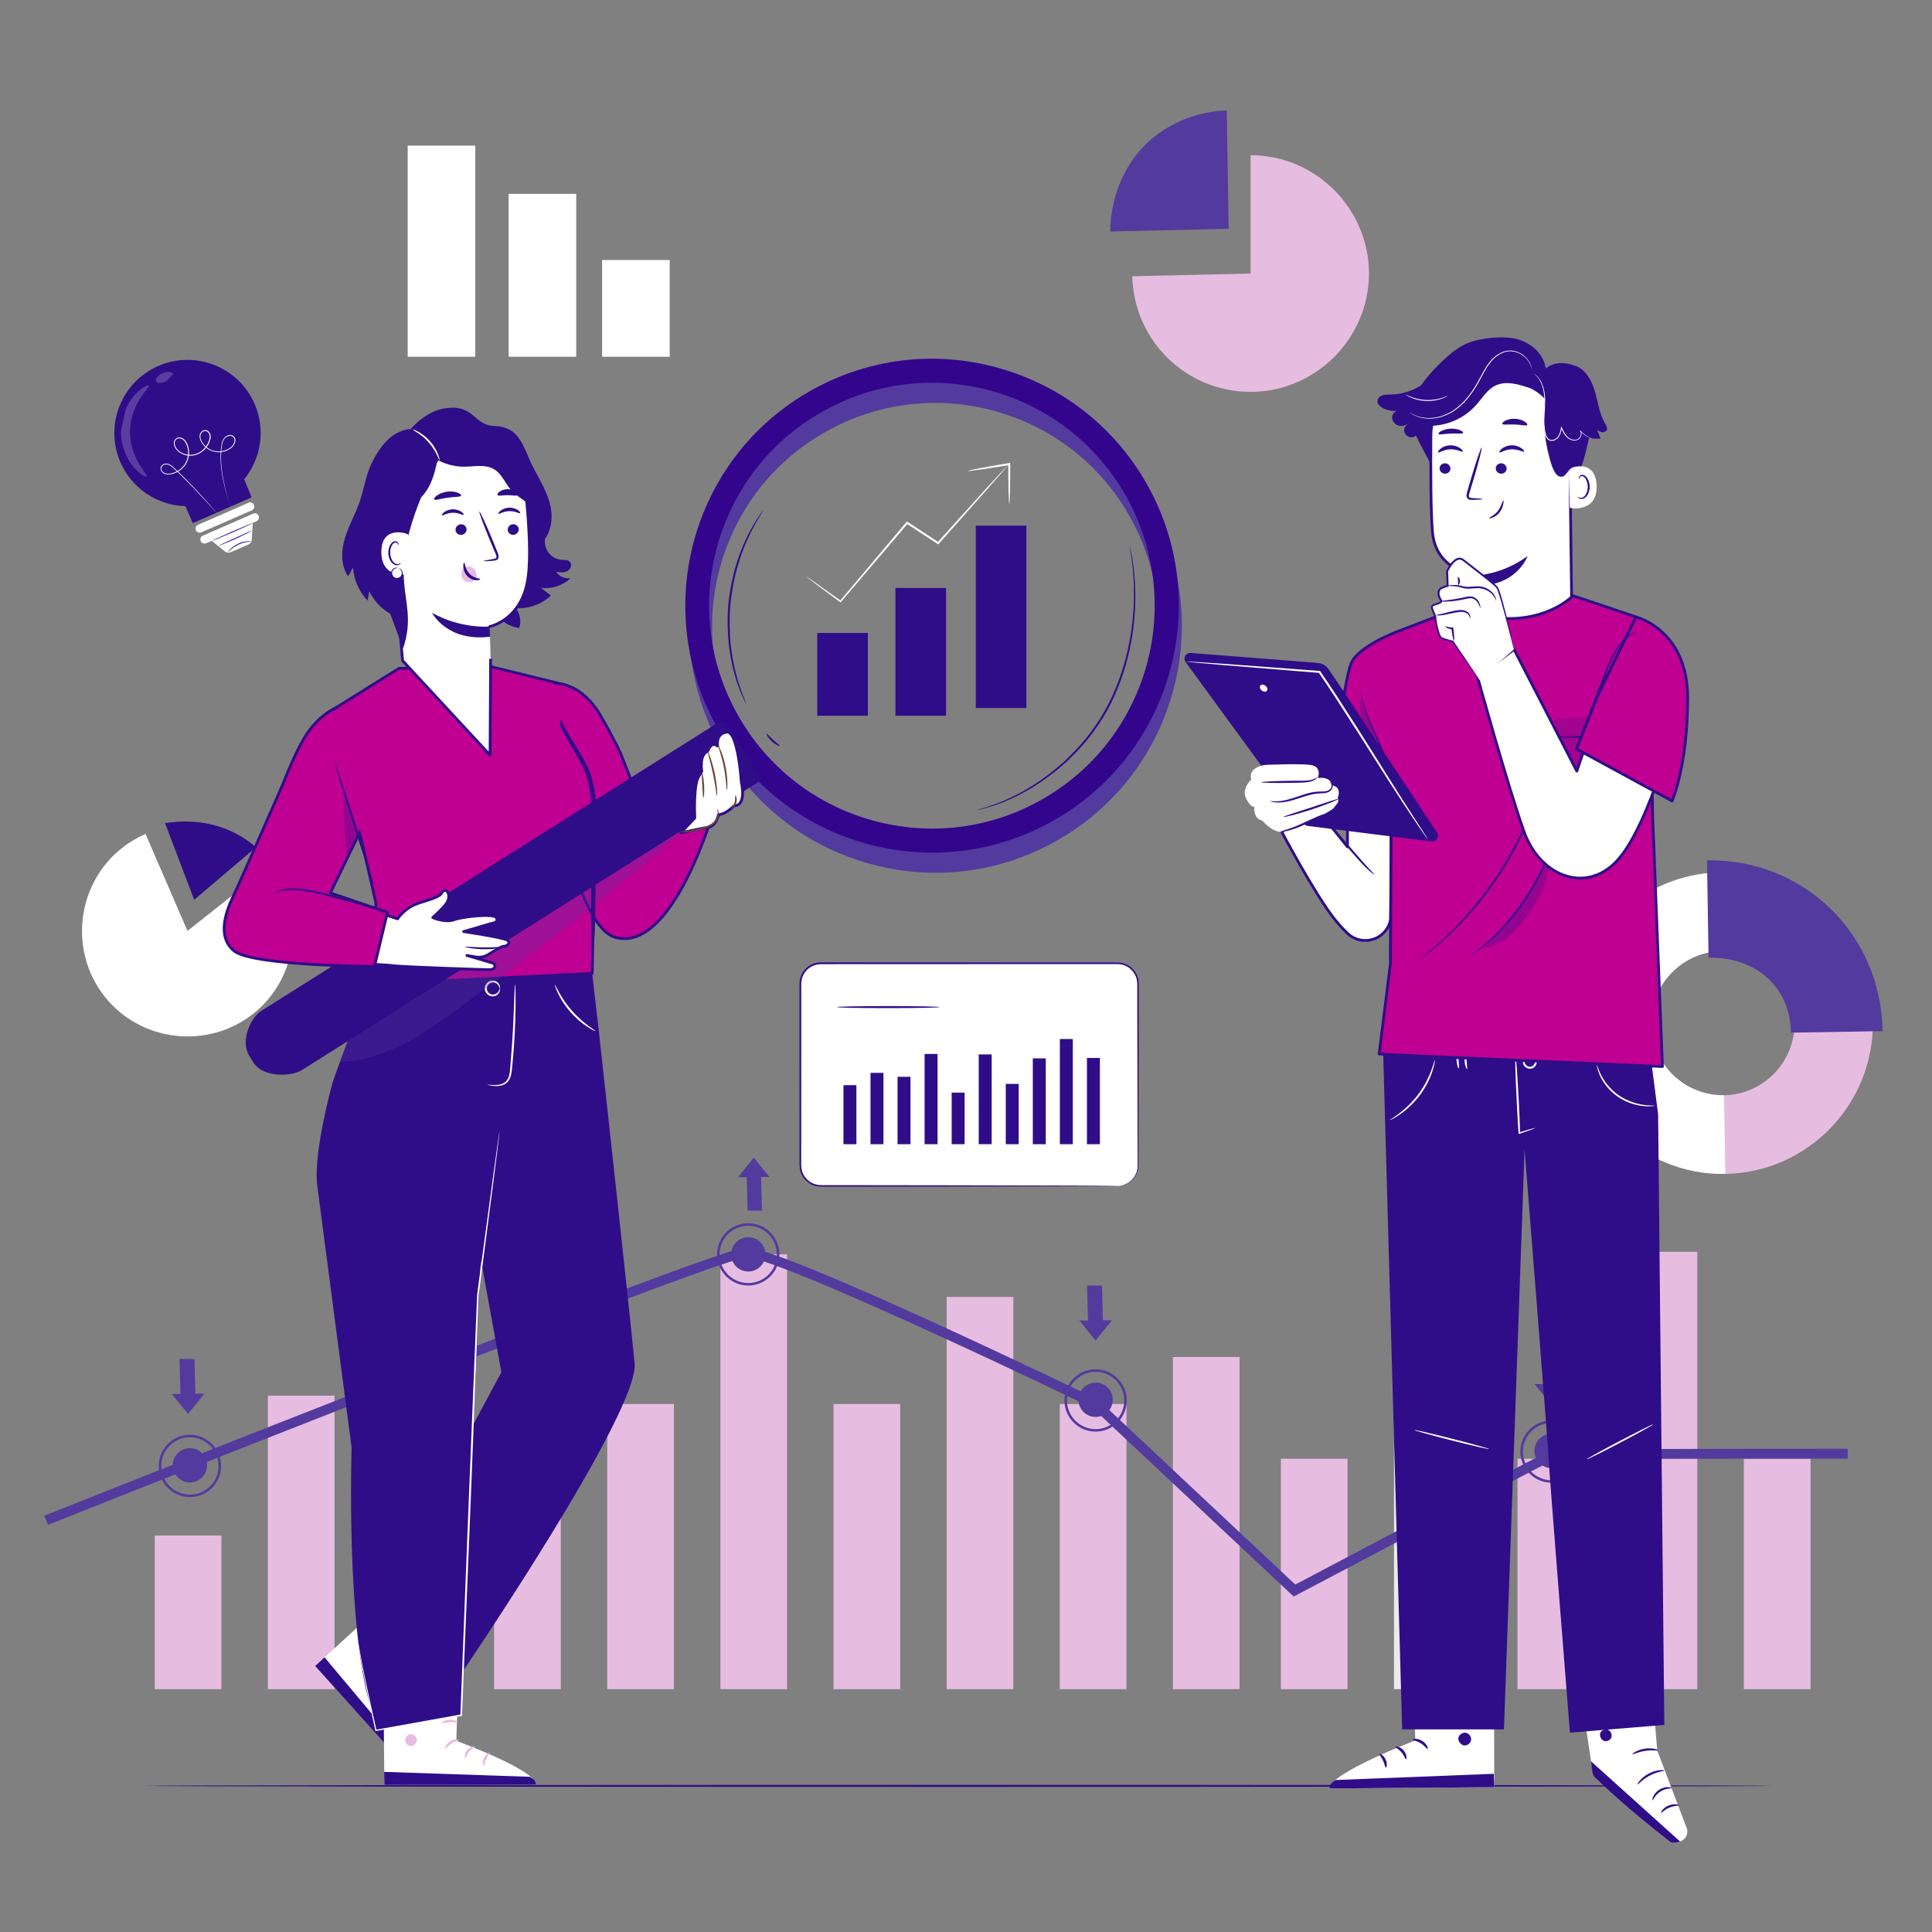 <?xml version="1.0" encoding="UTF-8"?> <svg xmlns="http://www.w3.org/2000/svg" viewBox="0 0 700 700"><rect x="0" y="0" width="700" height="700" fill="#808080" stroke="none"/><defs><style>.cls-1,.cls-2{fill:#fff;}.cls-3{fill:#2f0d88;}.cls-4{fill:#455a64;}.cls-5{opacity:.2;}.cls-2,.cls-6{stroke:#2f0d88;stroke-linecap:round;stroke-linejoin:round;}.cls-7,.cls-6{fill:#bf0093;}.cls-8{fill:#6f4439;}.cls-9{opacity:.3;}.cls-10{fill:#533a9e;}.cls-11{fill:#ebebeb;}.cls-12{fill:#33058d;}.cls-13{fill:#e7bce1;}.cls-14{fill:#263238;}</style></defs><g id="Background_Complete"><g><g><g><rect class="cls-13" x="56.06" y="556.34" width="24.16" height="55.68"></rect><rect class="cls-11" x="138.04" y="556.34" width="24.16" height="55.68"></rect><rect class="cls-13" x="97.05" y="505.66" width="24.16" height="106.36"></rect><rect class="cls-13" x="179.03" y="505.66" width="24.16" height="106.36"></rect><rect class="cls-13" x="220.02" y="508.7" width="24.16" height="103.32"></rect><rect class="cls-13" x="302" y="508.7" width="24.16" height="103.32"></rect><rect class="cls-13" x="383.98" y="508.7" width="24.16" height="103.32"></rect><rect class="cls-13" x="261.01" y="454.48" width="24.16" height="157.54"></rect><rect class="cls-13" x="342.99" y="469.9" width="24.16" height="142.12"></rect><rect class="cls-11" x="505.07" y="508.7" width="24.16" height="103.32"></rect><rect class="cls-13" x="464.08" y="528.53" width="24.16" height="83.49"></rect><rect class="cls-13" x="590.81" y="453.56" width="24.16" height="158.46"></rect><rect class="cls-13" x="549.82" y="528.53" width="24.16" height="83.49"></rect><rect class="cls-13" x="631.84" y="528.53" width="24.16" height="83.49"></rect><rect class="cls-13" x="424.97" y="491.67" width="24.16" height="120.35"></rect><path class="cls-10" d="M277.32,454.48c0,3.43-2.78,6.21-6.21,6.21s-6.21-2.78-6.21-6.21,2.78-6.21,6.21-6.21,6.21,2.78,6.21,6.21Z"></path><path class="cls-10" d="M271.1,465.77c-6.22,0-11.29-5.06-11.29-11.29s5.06-11.29,11.29-11.29,11.29,5.06,11.29,11.29-5.06,11.29-11.29,11.29Zm0-21.66c-5.72,0-10.38,4.65-10.38,10.38s4.66,10.38,10.38,10.38,10.38-4.65,10.38-10.38-4.66-10.38-10.38-10.38Z"></path><polygon class="cls-10" points="276.06 438.64 275.74 426.41 278.8 426.45 273.09 419.48 267.39 426.52 270.55 426.54 270.87 438.61 276.06 438.64"></polygon><path class="cls-10" d="M75.02,530.9c0,3.43-2.78,6.21-6.21,6.21s-6.21-2.78-6.21-6.21,2.78-6.21,6.21-6.21,6.21,2.78,6.21,6.21Z"></path><path class="cls-10" d="M68.81,542.42c-6.22,0-11.29-5.06-11.29-11.29s5.06-11.29,11.29-11.29,11.29,5.06,11.29,11.29-5.06,11.29-11.29,11.29Zm0-21.66c-5.72,0-10.38,4.66-10.38,10.38s4.65,10.38,10.38,10.38,10.38-4.66,10.38-10.38-4.65-10.38-10.38-10.38Z"></path><polygon class="cls-10" points="65.05 492.36 65.39 505.08 62.21 505.03 68.14 512.28 74.07 504.96 70.78 504.94 70.46 492.4 65.05 492.36"></polygon><polygon class="cls-10" points="393.87 465.77 394.2 478.49 391.03 478.43 396.96 485.68 402.89 478.37 399.6 478.35 399.27 465.8 393.87 465.77"></polygon></g><path class="cls-10" d="M468.71,578.45l-72.77-68.26c-46.1-22.26-117.29-55.07-125.59-54.61-9.3,.55-185.77,70.14-252.98,96.91l-1.32-3.32c9.89-3.94,242.32-96.46,254.1-97.16,.08,0,.17,0,.25,0,12.91,0,115.6,49.41,127.35,55.08l.44,.31,71.11,66.71c13.49-7.12,90.83-47.92,92.14-48.51,.46-.2,1.69-.7,108.03-.69v3.58c-40.79-.03-102.11,.09-106.77,.48-4.04,2.05-62.07,32.65-92.86,48.9l-1.13,.59Z"></path></g><path class="cls-10" d="M403.17,507.18c0,3.43-2.78,6.21-6.21,6.21s-6.21-2.78-6.21-6.21,2.78-6.21,6.21-6.21,6.21,2.78,6.21,6.21Z"></path><path class="cls-10" d="M396.96,518.7c-6.22,0-11.29-5.06-11.29-11.29s5.06-11.29,11.29-11.29,11.29,5.06,11.29,11.29-5.06,11.29-11.29,11.29Zm0-21.66c-5.72,0-10.38,4.65-10.38,10.38s4.66,10.38,10.38,10.38,10.38-4.65,10.38-10.38-4.66-10.38-10.38-10.38Z"></path><path class="cls-10" d="M568.37,525.7c0,3.43-2.78,6.21-6.21,6.21s-6.21-2.78-6.21-6.21,2.78-6.21,6.21-6.21,6.21,2.78,6.21,6.21Z"></path><path class="cls-10" d="M562.16,537.22c-6.22,0-11.29-5.06-11.29-11.29s5.06-11.29,11.29-11.29,11.29,5.06,11.29,11.29-5.06,11.29-11.29,11.29Zm0-21.66c-5.72,0-10.38,4.65-10.38,10.38s4.66,10.38,10.38,10.38,10.38-4.65,10.38-10.38-4.66-10.38-10.38-10.38Z"></path><polygon class="cls-10" points="558.81 488.78 559.14 501.5 555.96 501.45 561.9 508.7 567.83 501.38 564.54 501.36 564.21 488.82 558.81 488.78"></polygon></g><g><path class="cls-13" d="M569.85,371.59c-.48-30.12,23.52-55.01,53.5-55.5,29.98-.48,54.76,23.63,55.24,53.74,.48,30.12-23.52,55.01-53.5,55.5-29.98,.48-54.76-23.63-55.24-53.74Zm80.37-1.3c-.23-14.4-12.08-25.93-26.41-25.7-14.33,.23-25.81,12.14-25.58,26.54,.23,14.4,12.08,25.93,26.41,25.7,14.33-.23,25.81-12.14,25.58-26.54Z"></path><path class="cls-1" d="M569.85,371.59c-.48-30.12,23.52-55.01,53.5-55.5l.46,28.5c-14.33,.23-25.81,12.14-25.58,26.54,.23,14.4,12.08,25.93,26.41,25.7l.46,28.5c-29.98,.48-54.76-23.63-55.24-53.74Z"></path><path class="cls-10" d="M618.47,311.71c35.07-.57,63.05,26.65,63.62,61.89l-33.19,.54c-.27-16.85-13.09-27.45-29.86-27.18l-.56-35.24Z"></path></g><g><rect class="cls-1" x="147.72" y="52.76" width="24.49" height="76.5"></rect><rect class="cls-1" x="184.29" y="70.24" width="24.49" height="59.02"></rect><rect class="cls-1" x="218.15" y="94.21" width="24.49" height="35.05"></rect></g><g><path class="cls-13" d="M453.12,99.1V56.22c23.53,0,42.88,19.36,42.88,42.88s-19.36,42.88-42.88,42.88-42.34-18.75-42.87-41.89l42.87-.99Z"></path><path class="cls-10" d="M445.15,82.9l-42.88,.97c0-11.17,4.36-22.87,12.15-30.88,7.79-8,18.91-12.66,30.07-12.96l.67,42.87Z"></path></g><g><path class="cls-1" d="M67.94,337.29l30.02-23.79c13.05,16.47,10.24,40.76-6.22,53.81-16.47,13.05-40.76,10.24-53.81-6.22-13.05-16.47-10.24-40.76,6.22-53.81,2.62-2.08,5.5-3.8,8.57-5.13l15.22,35.15Z"></path><path class="cls-3" d="M59.8,298.24l10.56,27.77,22.34-18.98s-11.83-12.19-32.9-8.79Z"></path></g></g><g id="Floor"><path class="cls-3" d="M642.2,647.06c0,.2-131.92,.37-294.61,.37s-294.64-.16-294.64-.37,131.89-.37,294.64-.37,294.61,.16,294.61,.37Z"></path></g><g id="Light_Bulb"><g><g><path class="cls-3" d="M92.23,146.3c-5.86-13.42-21.48-19.54-34.9-13.69-13.42,5.86-19.54,21.48-13.69,34.9,4.24,9.71,13.6,15.6,23.54,15.89,1.26,2.88,2.68,6.13,2.68,6.13l21.29-9.3s-1.37-3.5-2.67-6.59c6.06-7.45,7.85-17.94,3.75-27.35Z"></path><path class="cls-1" d="M83.41,183.5s-.04-.1-.11-.31c-.07-.22-.16-.53-.28-.92-.24-.81-.6-2.01-1.02-3.56-.42-1.55-.91-3.46-1.34-5.7-.42-2.24-.78-4.84-.75-7.72,.02-1.44,.11-2.95,.41-4.51,.17-.77,.45-1.57,1.01-2.22,.56-.65,1.44-1.03,2.34-.93,.44,.05,.89,.26,1.19,.63,.31,.35,.47,.83,.44,1.29-.04,.93-.52,1.78-1.17,2.44-1.36,1.26-3.27,1.93-5.21,1.85-1.94-.08-3.88-1.01-5.2-2.56-.65-.77-1.21-1.68-1.37-2.74-.18-1.04,.37-2.29,1.47-2.65,.54-.19,1.18-.04,1.61,.32,.44,.35,.74,.86,.85,1.41,.21,1.12-.19,2.19-.65,3.16-.98,1.93-2.76,3.55-4.95,4.12-2.17,.56-4.59,.02-6.23-1.45-.83-.71-1.42-1.76-1.45-2.87-.01-.55,.17-1.15,.6-1.54,.41-.41,1.01-.56,1.56-.52,.55,.04,1.08,.27,1.49,.62,.42,.34,.73,.78,.98,1.24,.48,.92,.76,1.93,.84,2.94,.18,2.02-.43,4.06-1.65,5.57-1.2,1.52-2.93,2.54-4.73,2.89-.89,.17-1.86,.21-2.69-.21-.82-.41-1.41-1.36-1.16-2.28,.13-.45,.47-.8,.86-1.01,.39-.2,.83-.3,1.26-.28,.88,.04,1.61,.52,2.21,1.02,1.19,1.05,2.23,2.12,3.27,3.12,4.08,4.05,7.22,7.48,9.36,9.87,1.07,1.2,1.89,2.14,2.44,2.78,.27,.31,.47,.56,.62,.73,.14,.17,.2,.26,.2,.26,0,0-.08-.08-.23-.24-.15-.17-.37-.41-.65-.71-.58-.64-1.41-1.56-2.49-2.74-2.17-2.37-5.34-5.77-9.43-9.79-1.03-1-2.1-2.07-3.26-3.09-.59-.48-1.29-.92-2.06-.95-.75-.03-1.62,.35-1.85,1.11-.22,.75,.3,1.6,1.02,1.96,.75,.37,1.66,.35,2.51,.17,1.73-.34,3.39-1.33,4.54-2.79,1.16-1.46,1.74-3.41,1.57-5.36-.08-.97-.35-1.94-.81-2.81-.45-.86-1.23-1.63-2.22-1.69-.48-.04-.97,.09-1.31,.43-.35,.32-.5,.81-.5,1.3,.03,1,.56,1.97,1.34,2.63,1.55,1.39,3.86,1.91,5.93,1.38,2.08-.54,3.8-2.09,4.74-3.95,.45-.93,.82-1.97,.63-2.95-.09-.48-.36-.93-.73-1.22-.37-.3-.87-.42-1.31-.26-.44,.14-.82,.5-1.04,.92-.23,.42-.28,.91-.22,1.39,.13,.96,.67,1.84,1.29,2.58,1.27,1.48,3.12,2.38,4.98,2.46,1.85,.09,3.71-.57,4.99-1.75,.61-.61,1.06-1.42,1.09-2.24,.06-.83-.59-1.57-1.39-1.64-.79-.09-1.61,.25-2.11,.84-.52,.59-.79,1.35-.96,2.1-.3,1.52-.4,3.03-.43,4.46-.05,2.86,.3,5.45,.7,7.69,.41,2.24,.88,4.15,1.28,5.7,.42,1.54,.74,2.74,.96,3.57,.11,.4,.19,.71,.25,.93,.06,.21,.08,.32,.08,.32Z"></path><path class="cls-1" d="M91.24,184.9l-18.28,7.98c-.76,.33-1.64-.02-1.97-.77h0c-.33-.76,.02-1.64,.77-1.97l18.28-7.98c.76-.33,1.64,.02,1.97,.77h0c.33,.76-.02,1.64-.77,1.97Z"></path><path class="cls-1" d="M91.76,186.1l-18.28,7.98c-.76,.33-1.1,1.21-.77,1.97,.33,.76,1.21,1.1,1.97,.77l2.01-.88,4.87,3.91c.56,.45,1.32,.55,1.97,.26l6.53-2.85c.66-.29,1.11-.92,1.15-1.64l.38-6.18,1.36-.6c.76-.33,1.1-1.21,.77-1.97-.33-.76-1.21-1.1-1.97-.77Z"></path></g><g class="cls-5"><path class="cls-1" d="M45.57,148.24c.98-2.22,2.22-4.03,3.45-5.36,1.23-1.33,2.39-2.23,3.27-2.72,.88-.5,1.44-.64,1.57-.46,.3,.4-1.26,1.85-3.02,4.59-1.76,2.7-3.62,6.89-3.74,11.72-.1,4.83,1.56,9.1,3.2,11.88,1.63,2.82,3.12,4.35,2.8,4.73-.14,.17-.69,0-1.55-.53-.85-.53-1.98-1.48-3.14-2.87-1.17-1.39-2.33-3.25-3.2-5.51-.88-2.26-1.42-4.93-1.37-7.77"></path></g><g class="cls-5"><path class="cls-1" d="M60.16,138.2c-1.55,.66-3.09,.83-3.6,.08-.24-.37-.15-.93,.26-1.51,.41-.58,1.13-1.17,2.05-1.57,.92-.4,1.85-.52,2.55-.41,.7,.1,1.17,.41,1.28,.85"></path></g><path class="cls-3" d="M91.06,196.2c0,.05-.55,.05-1.42,.16-.87,.11-2.06,.4-3.27,.96-1.21,.57-2.18,1.31-2.83,1.91-.64,.6-.99,1.03-1.03,1-.03-.02,.25-.5,.87-1.16,.61-.66,1.6-1.45,2.85-2.04,1.25-.59,2.49-.84,3.39-.9,.9-.06,1.45,.03,1.45,.07Z"></path><path class="cls-3" d="M91.66,189.48c.04,.08-3.24,1.59-7.32,3.37-4.08,1.78-7.41,3.16-7.45,3.07-.04-.08,3.24-1.59,7.32-3.37,4.08-1.78,7.41-3.16,7.45-3.07Z"></path><path class="cls-3" d="M91.46,192.15s-.64,.41-1.72,.97c-1.08,.56-2.6,1.29-4.29,2.06-1.69,.77-3.25,1.42-4.38,1.87-1.13,.45-1.85,.7-1.86,.66-.02-.04,.66-.37,1.77-.87,1.2-.54,2.69-1.21,4.33-1.95,1.64-.75,3.13-1.43,4.32-1.97,1.11-.5,1.8-.8,1.82-.76Z"></path></g></g><g id="Chart"><g><g><g><path class="cls-1" d="M297.42,349.04h107.45c4.11,0,7.44,3.33,7.44,7.44v65.79c0,4.11-3.33,7.44-7.44,7.44h-107.45c-4.11,0-7.44-3.33-7.44-7.44v-65.79c0-4.11,3.33-7.44,7.44-7.44Z"></path><path class="cls-3" d="M404.87,429.71s.35-.01,1.01-.11c.66-.09,1.65-.32,2.76-1,1.1-.66,2.33-1.83,3.04-3.59,.78-1.76,.44-4.03,.5-6.51-.02-9.97-.06-24.36-.1-42.14,0-4.45-.01-9.11-.02-13.96,0-1.21,0-2.44,0-3.68-.03-1.24,.08-2.51-.15-3.69-.49-2.38-2.28-4.54-4.69-5.33-1.19-.46-2.48-.39-3.82-.4-1.33,0-2.67,0-4.02,0-2.7,0-5.45,0-8.23,0-5.57,0-11.31,0-17.19,.01-23.52,0-49.38,.02-76.52,.03-1.62,.01-3.23,.56-4.49,1.59-1.25,1.02-2.14,2.46-2.48,4.03-.17,.79-.16,1.58-.16,2.43v2.5c0,1.66,0,3.32,0,4.98,0,6.61,0,13.12,0,19.52,0,12.8-.01,25.15-.02,36.91-.05,1.48,.09,2.87,.75,4.13,.61,1.25,1.61,2.3,2.8,2.99,1.19,.7,2.55,1.02,3.94,.98,1.41,0,2.82,0,4.21,0,5.57,0,10.98,.01,16.21,.02,10.46,.01,20.2,.03,29.1,.04,17.78,.04,32.17,.08,42.13,.1,4.96,.03,8.82,.05,11.46,.06,1.3,.01,2.29,.03,2.98,.03,.67,.01,1.01,.03,1.01,.03,0,0-.34,.02-1.01,.03-.69,0-1.68,.02-2.98,.03-2.64,.01-6.49,.03-11.46,.06-9.97,.02-24.36,.06-42.13,.1-8.9,.01-18.64,.03-29.1,.04-5.23,0-10.64,.01-16.21,.02-1.39,0-2.8,0-4.21,0-1.44,.05-2.96-.3-4.24-1.05-1.29-.75-2.36-1.88-3.03-3.23-.72-1.33-.87-2.95-.82-4.39,0-11.76-.01-24.11-.02-36.91,0-6.4,0-12.91,0-19.52,0-1.65,0-3.31,0-4.98v-2.5c0-.82-.01-1.71,.18-2.57,.37-1.71,1.34-3.29,2.71-4.4,1.37-1.12,3.13-1.73,4.9-1.73,27.14,0,53,.02,76.52,.03,5.88,0,11.61,0,17.19,.01,2.79,0,5.53,0,8.23,0,1.35,0,2.69,0,4.02,0,1.3,0,2.72-.07,4,.43,2.59,.86,4.51,3.18,5.03,5.74,.24,1.31,.12,2.56,.15,3.79,0,1.24,0,2.46,0,3.68,0,4.85-.01,9.51-.02,13.96-.04,17.78-.08,32.17-.1,42.14,0,1.24-.01,2.42-.01,3.52,0,1.11-.19,2.16-.56,3.06-.75,1.8-2.02,2.98-3.16,3.63-1.14,.67-2.16,.88-2.82,.95-.67,.07-1.02,.04-1.02,.04Z"></path></g><g><rect class="cls-3" x="344.81" y="395.88" width="4.69" height="18.68"></rect><rect class="cls-3" x="305.6" y="393.18" width="4.69" height="21.39"></rect><rect class="cls-3" x="315.4" y="388.72" width="4.69" height="25.85"></rect><rect class="cls-3" x="325.2" y="390.14" width="4.69" height="24.43"></rect><rect class="cls-3" x="335" y="381.87" width="4.69" height="32.69"></rect><rect class="cls-3" x="354.61" y="382.03" width="4.69" height="32.53"></rect><rect class="cls-3" x="364.41" y="392.72" width="4.69" height="21.85"></rect><rect class="cls-3" x="374.21" y="383.47" width="4.69" height="31.1"></rect><rect class="cls-3" x="384.01" y="376.46" width="4.69" height="38.11"></rect><rect class="cls-3" x="393.82" y="383.31" width="4.69" height="31.26"></rect></g></g><path class="cls-3" d="M340.41,364.89c0,.2-8.33,.37-18.61,.37s-18.61-.16-18.61-.37,8.33-.37,18.61-.37,18.61,.16,18.61,.37Z"></path></g></g><g id="Character_2"><g><g><path class="cls-2" d="M483.18,300.53l5.04,6.31v-10.85h15.89s1.77,24.85,1.39,30.15c-.13,1.85-.94,4.91-1.94,8.11-2.07,6.62-10.43,8.69-15.4,3.86-1.67-1.62-3.37-3.47-4.97-5.53-7.06-9.08-18.8-31.2-18.8-31.2l12.24-7.39,6.56,6.56Z"></path><path class="cls-3" d="M482.18,299.37c-.08,.07,.74,1.11,2.08,2.77,1.34,1.66,3.2,3.95,5.32,6.43,2.13,2.47,4.13,4.66,5.68,6.13,1.55,1.49,2.64,2.26,2.7,2.19,.07-.09-.89-.99-2.32-2.56-1.45-1.56-3.37-3.78-5.5-6.25-4.2-4.97-7.78-8.88-7.96-8.71Z"></path></g><g><g><path class="cls-2" d="M568.7,158.74l.72,57.72c.12,9.82-1.7,24.26-17.23,23.75h0c-13.44-1.46-17-14.18-17.11-23.35-.05-4.35-.1-7.97-.13-8.41,0,0-14.71-1.2-15.95-15.73-.6-7.02-.66-21.59-.56-34.76,.11-14.15,11.08-25.84,25.19-26.87l1.4-.1c15.2-.22,23.87,12.56,23.67,27.76Z"></path><path class="cls-3" d="M534.94,208.45s9.21-.13,18.53-6.98c0,0-3.84,10.96-18.45,10.71l-.08-3.73Z"></path></g><g><g><path class="cls-3" d="M543.27,163.91c.29,.29,1.97-1.06,4.4-1.12,2.43-.1,4.25,1.13,4.51,.82,.13-.14-.17-.68-.97-1.23-.78-.56-2.1-1.08-3.62-1.03-1.52,.05-2.78,.66-3.49,1.27-.73,.61-.97,1.17-.83,1.3Z"></path><path class="cls-3" d="M541.94,169.79c.04,1.04,.95,1.86,2.04,1.84,1.08-.02,1.93-.88,1.9-1.92-.04-1.04-.95-1.87-2.04-1.85-1.09,.02-1.94,.88-1.9,1.92Z"></path><path class="cls-3" d="M537.17,180.85c0-.13-1.41-.27-3.68-.39-.58-.02-1.12-.09-1.25-.47-.16-.4,.03-1.04,.26-1.72,.44-1.42,.89-2.91,1.37-4.47,1.89-6.36,3.22-11.57,2.96-11.64-.26-.07-2,5.02-3.89,11.38-.45,1.57-.89,3.06-1.3,4.49-.17,.66-.49,1.43-.13,2.26,.18,.41,.63,.69,1,.77,.37,.09,.7,.07,.98,.06,2.27-.04,3.68-.14,3.68-.26Z"></path></g><path class="cls-3" d="M544.31,153.55c.24,.54,2.18,.13,4.52,.25,2.34,.07,4.25,.63,4.52,.12,.12-.25-.24-.75-1.04-1.23-.79-.48-2.02-.9-3.42-.96-1.4-.06-2.65,.27-3.47,.68-.82,.42-1.22,.88-1.12,1.14Z"></path><path class="cls-3" d="M521.19,157.2c.26,.44,2.16-.05,4.46-.12,2.3-.11,4.21,.22,4.46-.24,.11-.22-.27-.61-1.08-.96-.8-.35-2.02-.62-3.41-.56-1.38,.06-2.6,.42-3.39,.83-.79,.41-1.16,.84-1.05,1.05Z"></path></g><path class="cls-1" d="M568.3,169.6c.24-.13,9.78-3.69,10.19,6.28s-9.68,8.32-9.71,8.04c-.03-.29-.48-14.32-.48-14.32Z"></path><path class="cls-3" d="M571.66,180.01s.18,.11,.48,.24c.29,.12,.79,.19,1.3-.03,1.04-.43,1.86-2.14,1.83-3.94-.01-.91-.24-1.76-.59-2.47-.33-.72-.83-1.21-1.36-1.28-.53-.1-.89,.23-1,.52-.12,.28-.05,.48-.1,.5-.03,.03-.22-.16-.16-.57,.03-.2,.14-.44,.37-.64,.23-.2,.58-.32,.95-.29,.77,.02,1.49,.7,1.88,1.47,.43,.77,.7,1.73,.72,2.75,.02,2.01-.93,3.93-2.36,4.41-.69,.21-1.29,.02-1.6-.2-.32-.23-.38-.45-.35-.47Z"></path><path class="cls-3" d="M539.52,187.75c-.11-.25,1.84-.84,3.22-2.67,.69-.9,1.08-1.88,1.38-2.6,.29-.72,.51-1.18,.62-1.14,.1,.03,.08,.52-.08,1.31-.17,.78-.51,1.89-1.28,2.92-.77,1.03-1.79,1.65-2.55,1.95-.76,.31-1.28,.33-1.3,.24Z"></path><path class="cls-3" d="M499.13,144.91c.16-.58,.58-1.07,1.11-1.37,1.14-.67,2.45-.58,3.71-.6,3.86-.06,7.68-1.24,10.93-3.32,1.52-2.19,3.23-4.25,5.09-6.16,4.4-4.54,8.03-7.63,11.78-9.14,4.85-1.95,12.96-2.74,18.01-1.42,5.06,1.33,9.6,5.43,10.3,10.61,2.84-2.4,7.09-2.38,10.55-.99l.09-.04c3.85,1.37,6.03,5.43,7.17,9.36,1.13,3.92,1.62,8.12,3.7,11.63,.43,.74,.95,1.62,.57,2.38-.29,.59-1.04,.84-1.7,.74-.65-.1-1.23-.46-1.79-.81,.43,1.03,.86,2.05,1.29,3.08-1.39,.24-2.83,.13-4.18-.28-.82,3.67-1.79,7.86-2.74,10.34-1.61,0-3.08,.11-4.07,1-1.35,1.21-1.95,3.49-4.19,2.62-1.14-.44-2.18-2.83-2.56-3.99-2.53-7.7-3.37-15.95-2.46-24.01-1.59-1.7-3.52-3.09-5.63-4.06l.17,.15c-4.06-1.41-8.65-2.8-12.51-.89-2.99,1.48-4.75,4.58-6.98,7.06-4.24,4.69-9.95,7.24-16.26,7.51-.21,4.09,.13,9.87-.09,13.97l-3.44-6.55v.03c-.28-.48-.52-.96-.74-1.45l-.08-.15v-.02c-.36-.78-.7-1.56-1.15-2.33-.01,.01-.03,.02-.04,.03-2.22,1.96-5.48-1.03-3.74-3.42,.35-.47,.76-.89,1.24-1.24-1.01,.95-2.52,1.41-3.85,1-1.33-.41-2.36-1.75-2.24-3.14,.08-.95,.75-1.79,1.61-2.16-1.79,.14-3.62-.25-5.18-1.14-1.02-.58-2.03-1.54-1.68-2.83Z"></path><path class="cls-1" d="M555.48,135.17s.61,.38,1.46,1.33c.84,.94,1.79,2.59,2.23,4.83,.23,1.11,.37,2.36,.37,3.69,0,1.34-.1,2.77-.2,4.28-.1,1.51-.21,3.11-.11,4.77,.05,.83,.15,1.67,.33,2.51,.18,.83,.4,1.73,1.03,2.44,.5,.58,1.33,.84,2.05,.69,.73-.13,1.37-.52,1.85-1.04,.94-1.09,1.17-2.48,1.4-3.7l-.31,.04c.5,1.1,1.01,2.18,1.77,3.05,.75,.87,1.78,1.45,2.83,1.54,.52,.05,1.05-.04,1.5-.26,.46-.22,.79-.6,1.02-1,.22-.41,.33-.86,.31-1.29-.02-.43-.19-.84-.47-1.13l-.15,.14c1.12,1.28,2.3,1.96,3.12,2.34,.41,.19,.74,.3,.97,.38,.23,.07,.34,.09,.35,.09,0,0-.11-.06-.33-.14-.22-.09-.54-.22-.94-.42-.79-.41-1.94-1.11-3.01-2.38l-.15,.14c.49,.52,.52,1.43,.1,2.16-.21,.36-.52,.7-.92,.89-.4,.2-.88,.27-1.36,.22-.96-.1-1.93-.64-2.62-1.46-.72-.83-1.21-1.88-1.7-2.98l-.21-.47-.1,.5c-.23,1.22-.48,2.55-1.33,3.53-.42,.47-1.02,.82-1.65,.93-.64,.12-1.31-.09-1.74-.58-.55-.62-.77-1.47-.95-2.28-.18-.82-.28-1.65-.33-2.46-.1-1.63,0-3.22,.09-4.73,.09-1.51,.19-2.95,.17-4.31-.01-1.36-.17-2.62-.42-3.74-.48-2.27-1.48-3.93-2.37-4.86-.9-.94-1.56-1.24-1.56-1.24Z"></path><path class="cls-1" d="M510.51,149.31s.04,.04,.12,.1c.1,.07,.22,.16,.36,.26,.16,.12,.36,.26,.62,.39,.25,.14,.54,.32,.88,.47,1.35,.64,3.51,1.28,6.22,1.12,2.68-.15,5.9-1.1,8.77-3.24,2.9-2.09,5.45-5.16,7.54-8.69,1.06-1.76,1.92-3.56,2.87-5.23,.94-1.67,1.99-3.21,3.25-4.43,1.25-1.22,2.7-2.13,4.19-2.54,.74-.22,1.49-.27,2.21-.25,.72,.04,1.4,.18,2.02,.39,1.25,.42,2.26,1.11,3.03,1.82,.77,.72,1.29,1.48,1.64,2.13,.66,1.34,.7,2.19,.75,2.18,0,0,0-.05-.01-.15-.02-.12-.04-.27-.07-.44-.07-.39-.24-.95-.55-1.64-.34-.67-.85-1.46-1.63-2.21-.77-.74-1.8-1.47-3.08-1.91-.64-.22-1.34-.38-2.09-.42-.74-.03-1.53,.02-2.3,.24-1.55,.42-3.05,1.34-4.33,2.59-1.3,1.24-2.37,2.81-3.32,4.49-.96,1.68-1.82,3.48-2.87,5.22-2.07,3.5-4.58,6.54-7.43,8.61-2.82,2.12-5.96,3.07-8.6,3.25-2.66,.19-4.8-.4-6.15-1-1.36-.61-2.01-1.15-2.03-1.1Z"></path><path class="cls-1" d="M509.19,142.93s.17,.15,.52,.36c.34,.22,.87,.49,1.54,.78,.67,.3,1.5,.57,2.44,.8,.95,.21,2.01,.37,3.13,.41,1.12,.03,2.19-.06,3.15-.21,.96-.17,1.8-.39,2.49-.64,.69-.25,1.23-.48,1.59-.68,.36-.19,.55-.31,.54-.33-.03-.06-.83,.36-2.21,.78-.69,.22-1.53,.41-2.46,.56-.94,.13-1.99,.21-3.09,.18-1.1-.04-2.14-.19-3.07-.38-.93-.21-1.75-.46-2.42-.72-1.35-.52-2.12-.98-2.15-.92Z"></path><path class="cls-3" d="M521.08,163.91c.29,.29,1.97-1.06,4.4-1.12,2.43-.1,4.25,1.13,4.51,.82,.13-.14-.17-.68-.97-1.23-.78-.56-2.1-1.08-3.62-1.03-1.52,.05-2.78,.66-3.49,1.27-.73,.61-.97,1.17-.83,1.3Z"></path><path class="cls-3" d="M521.59,169.79c.04,1.04,.95,1.86,2.04,1.84,1.08-.02,1.93-.88,1.9-1.92-.04-1.04-.95-1.87-2.04-1.85-1.09,.02-1.94,.88-1.9,1.92Z"></path></g><g><path class="cls-1" d="M597.43,597.98l3.02,36.29,10.66,28.02c.77,2.02-.33,4.27-2.4,4.9h0c-1.16,.35-2.4,.13-3.36-.61-6.09-4.71-28.04-22.04-28.28-24.3-.32-2.92-5.91-38.61-5.91-38.61l26.28-5.69Z"></path><path class="cls-3" d="M608.7,667.19l-32.25-29.04,.32,2.69c.22,1.47,.24,2.27,1.21,3.19,2.59,2.46,10.14,9.98,27.02,23.17,.98,.77,2.52,.39,3.7,0h0Z"></path><path class="cls-3" d="M582.8,626.83c.97,.53,1.42,1.87,.93,2.87-.49,.99-1.85,1.46-2.83,.94-.98-.51-1.56-2.11-.96-3.04,.6-.93,2.23-1.39,3.06-.65"></path><path class="cls-3" d="M598.75,652.25c.22,.08,.83-1.9,2.88-3.15,2.01-1.31,4.06-1.01,4.08-1.24,.02-.09-.47-.33-1.33-.35-.85-.03-2.07,.21-3.19,.92-1.12,.71-1.86,1.7-2.2,2.48-.34,.79-.34,1.33-.25,1.35Z"></path><path class="cls-3" d="M601.84,656.82c.19,.14,1.23-1.16,3.04-1.9,1.8-.78,3.45-.6,3.49-.83,.09-.2-1.74-.78-3.8,.09-2.07,.85-2.93,2.56-2.73,2.64Z"></path><path class="cls-3" d="M593.29,646.54c.19,.15,1.77-1.85,4.5-3.25,2.7-1.43,5.26-1.58,5.24-1.82,.04-.2-2.71-.42-5.61,1.11-2.92,1.5-4.31,3.87-4.13,3.96Z"></path><path class="cls-3" d="M591.45,635.58c.12,.21,2.03-.84,4.63-1.21,2.59-.41,4.72,.04,4.78-.2,.08-.19-2.11-1.02-4.9-.59-2.79,.4-4.64,1.85-4.51,2Z"></path><path class="cls-14" d="M590.29,624.95c.13,.2,2.02-1.22,4.78-1.39,2.76-.23,4.82,.91,4.93,.7,.05-.08-.39-.49-1.28-.89-.88-.4-2.22-.71-3.71-.61-1.49,.11-2.77,.61-3.58,1.13-.82,.52-1.2,.99-1.14,1.06Z"></path><path class="cls-14" d="M594.8,621.55s.08-.5-.1-1.37c-.17-.87-.56-2.13-1.47-3.47-.46-.63-.96-1.45-2.02-1.82-.53-.19-1.27-.01-1.65,.51-.38,.51-.45,1.12-.4,1.7,.28,2.29,2.49,4.31,5.11,4.36,2.63,0,4.82-1.72,5.64-3.82,.17-.54,.26-1.18-.09-1.77-.34-.59-1.1-.76-1.61-.61-1.06,.27-1.67,.97-2.25,1.49-1.14,1.14-1.8,2.27-2.17,3.08-.37,.81-.47,1.3-.42,1.31,.14,.08,.73-1.88,2.99-3.98,.57-.49,1.23-1.1,2-1.25,.37-.08,.71,.04,.88,.33,.17,.28,.14,.74-.01,1.16-.7,1.72-2.71,3.29-4.93,3.25-2.21-.02-4.15-1.8-4.39-3.64-.05-.44,.02-.91,.23-1.2,.21-.29,.56-.39,.9-.29,.74,.21,1.29,.92,1.74,1.51,1.81,2.5,1.87,4.57,2.03,4.52Z"></path></g><g><path class="cls-1" d="M511.48,599.86l1.34,30.73s-30.79,11.69-31.09,17.39l59.68-.47-.13-47.97-29.81,.31Z"></path><path class="cls-3" d="M531.26,627.86c1.16,.31,1.97,1.6,1.71,2.77-.26,1.17-1.57,2-2.73,1.72-1.16-.29-2.18-1.81-1.79-2.94,.39-1.13,1.98-2.03,3.04-1.47"></path><path class="cls-3" d="M541.42,647.52l-.2-4.84-57.15,2.25s-2.65,1.18-2.33,3.05l59.68-.46Z"></path><path class="cls-3" d="M511.86,630.29c.01,.29,1.47,.41,2.91,1.34,1.47,.89,2.21,2.15,2.48,2.03,.27-.06-.18-1.8-1.94-2.89-1.75-1.11-3.51-.74-3.45-.48Z"></path><path class="cls-3" d="M505.62,632.93c-.06,.28,1.2,.77,2.2,1.99,1.04,1.2,1.3,2.53,1.59,2.51,.27,.04,.46-1.66-.81-3.16-1.26-1.51-2.97-1.62-2.98-1.34Z"></path><path class="cls-3" d="M502.12,640.45c.27,.06,.66-1.4-.1-2.99-.75-1.6-2.13-2.22-2.25-1.97-.16,.24,.73,1.09,1.33,2.41,.64,1.3,.73,2.53,1.02,2.55Z"></path><path class="cls-14" d="M512.33,623.26c.12,.26,1.46-.15,3.11-.05,1.65,.07,2.94,.61,3.09,.36,.17-.21-1.09-1.28-3.04-1.37-1.94-.1-3.3,.83-3.16,1.06Z"></path></g><g><g><path class="cls-3" d="M501.09,379.19c.03,1.78,6.93,247.4,6.93,247.4h36.89l7.47-210.11s8.73,109.86,8.73,112.23,7.7,99.06,7.7,99.06l34.2-2.79-2.24-221.21-4.18-32.43-95.51,7.86Z"></path><path class="cls-1" d="M556.23,408.7s-.52,.27-1.5,.63c-.98,.36-2.4,.85-4.17,1.45l-.34,.11-.02-.35c-.21-2.96-.44-6.91-.65-11.24-.23-4.69-.41-8.95-.49-12.03-.04-1.54-.07-2.79-.07-3.65,0-.86,.02-1.34,.08-1.34,.05,0,.12,.47,.21,1.33,.09,.86,.19,2.1,.3,3.64,.22,3.07,.47,7.32,.71,12.02,.22,4.33,.38,8.28,.47,11.24l-.36-.23c1.78-.53,3.23-.96,4.24-1.23,1.01-.27,1.58-.4,1.59-.36Z"></path><path class="cls-1" d="M553.43,383.16s.12-.2,.49-.32c.36-.12,.98-.16,1.63,.14,.64,.26,1.34,1.04,1.23,2.02-.08,.92-.78,1.93-1.96,2.17-1.18,.2-2.24-.44-2.72-1.23-.52-.83-.33-1.78,.03-2.33,.36-.58,.86-.89,1.22-1.02,.36-.13,.58-.11,.59-.07,.05,.1-.83,.28-1.35,1.32-.24,.5-.32,1.19,.09,1.77,.38,.58,1.21,1.03,2,.88,.79-.15,1.36-.89,1.44-1.55,.1-.69-.32-1.25-.81-1.53-1.04-.59-1.85-.14-1.87-.25Z"></path><path class="cls-4" d="M570.36,385.68c-.2,.02-.48-1.05-.62-2.38-.14-1.33-.1-2.43,.1-2.45,.2-.02,.48,1.04,.62,2.38,.14,1.33,.1,2.43-.1,2.45Z"></path><path class="cls-4" d="M572.92,385.43c-.2,0-.37-1.13-.38-2.53,0-1.4,.15-2.54,.35-2.54,.2,0,.37,1.13,.38,2.53,0,1.4-.15,2.54-.35,2.54Z"></path><path class="cls-1" d="M528.45,387.13c-.2,.02-.51-1.26-.7-2.85-.18-1.6-.17-2.91,.03-2.93,.2-.02,.51,1.26,.7,2.85,.18,1.6,.17,2.91-.03,2.93Z"></path><path class="cls-1" d="M531.55,387.36c-.18,.07-.83-1.24-.9-2.99-.08-1.75,.46-3.1,.64-3.05,.21,.05,0,1.38,.09,3.02,.06,1.64,.37,2.95,.17,3.02Z"></path></g><path class="cls-1" d="M519.88,384.08s0,.39-.12,1.08c-.11,.69-.36,1.68-.74,2.88-.76,2.4-2.23,5.62-4.57,8.75-2.35,3.13-5.07,5.51-7.21,6.97-1.07,.74-1.97,1.28-2.62,1.61-.65,.34-1.01,.5-1.04,.47-.06-.09,1.34-.88,3.37-2.42,2.04-1.54,4.65-3.91,6.95-6.98,2.29-3.08,3.8-6.2,4.66-8.53,.87-2.33,1.19-3.85,1.31-3.82Z"></path><path class="cls-1" d="M599.65,400.63s-.39,.12-1.12,.18c-.73,.06-1.79,.07-3.09-.06-2.59-.24-6.2-1.22-9.45-3.5-3.25-2.28-5.29-5.28-6.3-7.55-.51-1.14-.81-2.11-.97-2.79-.15-.68-.19-1.06-.15-1.07,.12-.03,.43,1.48,1.54,3.67,1.09,2.18,3.13,5.03,6.26,7.24,3.14,2.2,6.6,3.21,9.12,3.56,2.53,.36,4.14,.2,4.15,.32Z"></path><path class="cls-1" d="M539.55,525.01c-.05,.17-6.16-1.24-13.66-3.14-7.5-1.9-13.53-3.58-13.49-3.74,.05-.17,6.16,1.24,13.66,3.14,7.49,1.9,13.53,3.58,13.49,3.74Z"></path><path class="cls-1" d="M598.99,516.07c.09,.15-5.23,3.11-11.88,6.6-6.65,3.5-12.12,6.21-12.2,6.06-.09-.15,5.23-3.11,11.89-6.6,6.65-3.5,12.11-6.21,12.2-6.06Z"></path></g><g><polygon class="cls-1" points="519.43 224.18 536.19 217.6 567.06 215.86 581.57 221.37 561.69 232.41 544.54 231.78 519.43 224.18"></polygon><path class="cls-6" d="M499.67,381.87c1.52,.26,102.66,4.56,102.66,4.56l-3.55-90.94-.29-17.86-5.75-54.09s-15.12-5.2-22.83-7.68c0,0-8.12,8.46-23.55,8.23-15.09-.22-18.24-3.63-18.24-3.63l-21.1,8.09s-15,5.38-17.58,12.02c-2.51,6.46-7.12,43.36-7.12,43.36h21.87l-.41,65.19-4.1,32.75Z"></path><g class="cls-5"><polyline class="cls-3" points="563.26 260.5 566.4 283.42 581.57 290.2 592.79 280.64 592.79 259.36 563.26 260.5"></polyline></g><path class="cls-3" d="M592.39,267c0,.19-6.31,.35-14.08,.35s-14.08-.15-14.08-.35,6.3-.35,14.08-.35,14.08,.15,14.08,.35Z"></path><g><g><path class="cls-3" d="M492.85,250.04s.07,.2,.16,.6c.1,.45,.24,1.03,.4,1.76,.38,1.53,.99,3.74,2.01,6.45,1.01,2.72,2.43,5.9,4.17,9.48,1.65,3.65,3.14,7.85,4.69,12.39l.02,.05v.05c-.04,5.45-.08,11.41-.12,17.64-.15,13.91-.28,26.49-.38,35.68-.08,4.51-.14,8.19-.19,10.81-.04,1.23-.06,2.21-.08,2.94-.03,.67-.05,1.02-.07,1.02-.02,0-.04-.35-.06-1.03,0-.73-.02-1.71-.04-2.94,0-2.62-.01-6.3-.02-10.81,.05-9.19,.11-21.77,.18-35.68,.06-6.23,.11-12.19,.16-17.64l.02,.1c-1.53-4.54-2.99-8.75-4.58-12.37-1.7-3.59-3.09-6.82-4.05-9.57-.98-2.74-1.53-4.99-1.85-6.54-.15-.78-.26-1.37-.31-1.78-.06-.41-.08-.62-.06-.62Z"></path><path class="cls-14" d="M600.08,239.4s.03,.7-.02,1.94c-.05,1.37-.12,3.14-.2,5.28-.18,4.57-.42,10.68-.69,17.42-.31,6.75-.58,12.85-.79,17.42-.12,2.14-.23,3.91-.3,5.28-.09,1.25-.15,1.93-.2,1.93-.05,0-.06-.69-.06-1.94,.02-1.37,.06-3.14,.1-5.28,.11-4.46,.31-10.62,.6-17.43,.28-6.8,.59-12.96,.88-17.42,.14-2.23,.28-4.03,.41-5.27,.13-1.24,.23-1.93,.27-1.92Z"></path><g class="cls-9"><path class="cls-3" d="M492.91,253.35c-.49,9.98,3.27,19.65,9.93,27.09-2.06-9.38-7.2-18.12-9.93-27.09Z"></path></g><g class="cls-9"><path class="cls-3" d="M537.33,343.38c4.73-.4,8.99-3.2,12.14-6.75,3.15-3.55,6-7.58,8.15-11.8,2.93-5.75,4.39-12.01,4.78-18.56-5.89,15.79-14.53,28.29-25.07,37.12Z"></path></g><path class="cls-3" d="M564.27,299.38s0,.21-.08,.58c-.1,.45-.22,.99-.36,1.64-.15,.71-.37,1.58-.68,2.57-.3,1-.61,2.14-1.06,3.36-.82,2.48-2.02,5.36-3.49,8.49-1.52,3.1-3.37,6.44-5.56,9.78-2.22,3.32-4.58,6.31-6.86,8.92-2.33,2.56-4.53,4.77-6.52,6.47-.96,.89-1.9,1.6-2.72,2.25-.8,.66-1.53,1.18-2.13,1.59-.55,.37-1.01,.69-1.39,.95-.32,.21-.5,.31-.51,.29-.01-.02,.14-.16,.43-.4,.36-.29,.79-.63,1.31-1.04,.58-.44,1.28-.99,2.06-1.67,.79-.67,1.7-1.41,2.64-2.31,1.94-1.73,4.09-3.96,6.38-6.52,2.24-2.61,4.56-5.59,6.77-8.88,2.18-3.31,4.02-6.61,5.57-9.68,1.49-3.09,2.73-5.93,3.6-8.38,.48-1.21,.82-2.33,1.15-3.31,.34-.98,.59-1.83,.79-2.53,.19-.64,.35-1.17,.48-1.61,.12-.37,.19-.56,.21-.55Z"></path></g><path class="cls-3" d="M561.35,270.91s-.02,.32-.12,.93c-.12,.67-.27,1.54-.47,2.64-.2,1.15-.47,2.55-.88,4.15-.4,1.61-.78,3.45-1.41,5.44-.3,1-.6,2.05-.93,3.14-.33,1.09-.75,2.2-1.14,3.36-.76,2.33-1.78,4.75-2.81,7.3-2.19,5.06-4.9,10.49-8.2,15.94-3.35,5.42-6.95,10.31-10.46,14.56-1.81,2.08-3.49,4.09-5.22,5.83-.85,.88-1.65,1.76-2.47,2.55-.82,.78-1.62,1.53-2.37,2.25-1.48,1.46-2.95,2.65-4.2,3.73-1.24,1.1-2.36,1.97-3.3,2.67-.89,.67-1.6,1.21-2.14,1.62-.49,.36-.76,.55-.77,.53-.01-.02,.23-.24,.69-.63,.52-.43,1.2-1,2.06-1.71,.91-.73,2-1.63,3.22-2.75,1.22-1.11,2.67-2.31,4.12-3.79,.74-.73,1.52-1.48,2.33-2.27,.81-.79,1.59-1.68,2.43-2.56,1.71-1.75,3.37-3.76,5.15-5.84,3.46-4.25,7.04-9.13,10.37-14.52,3.28-5.42,5.99-10.81,8.21-15.83,1.04-2.54,2.08-4.93,2.85-7.25,.4-1.15,.84-2.25,1.18-3.33,.33-1.08,.66-2.12,.96-3.11,.65-1.97,1.07-3.81,1.5-5.4,.44-1.59,.75-2.98,.98-4.12,.24-1.08,.44-1.95,.59-2.61,.14-.6,.23-.91,.25-.9Z"></path></g></g><g><g><g><path class="cls-3" d="M481.43,242.62c6.23,9.48,31.48,47.86,38.94,59.21,.82,1.25-.2,2.89-1.69,2.7l-44.84-5.64c-.48-.06-.91-.32-1.2-.7l-42.83-58.5c-.88-1.21,.05-2.9,1.55-2.79l46.14,3.41c1.6,.12,3.05,.97,3.94,2.31Z"></path><path class="cls-3" d="M481.43,242.62s-.09-.2-.36-.54c-.27-.33-.72-.81-1.45-1.22-.72-.44-1.79-.68-2.99-.73-1.21-.1-2.61-.21-4.17-.34-6.32-.5-15.4-1.21-26.6-2.09-2.81-.22-5.75-.44-8.81-.68-1.53-.12-3.1-.24-4.69-.36-.41-.02-.76-.08-1.24-.08-.47,0-.94,.21-1.29,.54-.72,.63-.9,1.82-.34,2.63,3.91,5.36,8.08,11.08,12.47,17.1,8.79,12.03,18.46,25.24,28.6,39.11,.65,.88,1.23,1.71,1.94,2.62,.22,.24,.49,.42,.8,.54,.32,.12,.63,.14,.87,.17l1.58,.2c2.11,.26,4.2,.53,6.27,.79,4.15,.52,8.25,1.03,12.27,1.54,8.04,1,15.8,1.97,23.19,2.9,.48,.05,.88,.13,1.42,.16,.55,0,1.11-.22,1.49-.62,.39-.39,.61-.93,.61-1.47,.02-.54-.29-1.11-.54-1.44-1-1.51-1.99-3.01-2.96-4.48-1.94-2.94-3.83-5.8-5.66-8.57-3.65-5.52-7.05-10.67-10.16-15.37-6.22-9.36-11.25-16.95-14.76-22.23-1.74-2.59-3.1-4.61-4.04-6.02-.45-.66-.81-1.18-1.07-1.56-.24-.35-.37-.52-.39-.52-.01,0,.1,.2,.32,.56,.24,.39,.58,.92,1.01,1.6,.92,1.43,2.24,3.47,3.93,6.1,3.46,5.31,8.43,12.94,14.56,22.36,3.08,4.72,6.46,9.88,10.09,15.42,1.82,2.77,3.69,5.64,5.62,8.59,.97,1.48,1.95,2.97,2.94,4.49,.29,.4,.41,.67,.42,1.07,0,.36-.15,.74-.42,1-.26,.27-.63,.42-1,.41-.38-.02-.9-.11-1.34-.16-7.39-.94-15.15-1.92-23.19-2.94-4.02-.51-8.11-1.02-12.27-1.55-2.08-.26-4.17-.53-6.27-.79l-1.58-.2c-.28-.04-.51-.05-.7-.13-.2-.07-.37-.2-.52-.35-.62-.85-1.25-1.7-1.88-2.55-10.16-13.86-19.84-27.06-28.65-39.08-4.4-6-8.59-11.7-12.5-17.03-.4-.57-.27-1.4,.23-1.85,.25-.23,.57-.37,.9-.38,.33,0,.78,.05,1.17,.07,1.59,.11,3.16,.23,4.69,.34,3.07,.22,6.01,.43,8.82,.63,11.21,.78,20.3,1.41,26.62,1.85,1.57,.1,2.96,.19,4.18,.27,1.22,.02,2.21,.23,2.93,.64,1.45,.8,1.83,1.68,1.88,1.63Z"></path></g><path class="cls-1" d="M429.81,239.69s.32,.07,.94,.14c.68,.07,1.59,.16,2.72,.27,2.45,.22,5.88,.52,10.13,.9,8.69,.71,20.74,1.69,34.46,2.81l-.27-.16c2.16,3.21,4.38,6.53,6.62,9.97,9.09,13.98,17.04,26.83,23.04,35.97,2.98,4.58,5.46,8.25,7.19,10.77,.85,1.21,1.52,2.17,2.02,2.88,.47,.65,.73,.99,.75,.98s-.19-.38-.62-1.06c-.47-.73-1.11-1.72-1.91-2.96-1.69-2.63-4.07-6.34-6.99-10.89-5.88-9.21-13.75-22.1-22.86-36.09-2.24-3.44-4.47-6.77-6.64-9.97l-.1-.15h-.18c-13.73-1.03-25.78-1.93-34.48-2.57-4.26-.29-7.7-.52-10.15-.68-1.14-.06-2.05-.11-2.73-.15-.62-.03-.95-.03-.95,0Z"></path><g><path class="cls-1" d="M457.61,248.05s0,0,0,0c0,0-.01,0-.02,0h.02Z"></path><path class="cls-1" d="M456.5,248.72c.11-.53,.62-.75,1.11-.67,.53,.16,.8,.28,1.2,.68,.4,.4,.58,1.1,.22,1.54-.45,.55-1.37,.35-1.91-.12-.41-.36-.73-.89-.62-1.43Z"></path></g></g><path class="cls-1" d="M477.45,281.9s1.77-4.22-2.72-4.76c-4.49-.54-16.28,0-16.28,0,0,0-6.45,.68-5.09,5.31,0,0-3.81,3.4-1.77,7.08,2.04,3.67,2.86,2.59,2.86,2.59,0,0-.54,4.49,2.86,5.17,0,0,3.69,4.36,7.08,4.08,3.4-.27,17.82-7.21,18.78-8.57s2.31-2.14,1.5-3.65c0,0,1.77-3.98-2.04-4.59,0,0-.27-3.33-5.17-2.65Z"></path><path class="cls-3" d="M456.98,283.43c0,.1,1.16,.18,3.03,.22,1.87,.04,4.46,.04,7.32,0,2.85-.09,5.44,.02,7.35-.44,1.94-.45,2.7-1.59,2.61-1.61-.08-.1-.9,.81-2.72,1.09-1.78,.3-4.4,.12-7.25,.21-2.86,.04-5.44,.12-7.31,.22-1.87,.1-3.03,.21-3.03,.31Z"></path><path class="cls-3" d="M460.2,290.23s.32,.2,.98,.34c.65,.14,1.62,.25,2.81,.17,1.19-.07,2.59-.32,4.09-.74,1.51-.42,3.11-.99,4.8-1.51,1.69-.52,3.32-.9,4.83-1,1.47-.07,3.06-.03,4.11-.83,.52-.37,.88-.88,.98-1.4,.1-.51,0-.96-.17-1.27-.36-.65-.84-.69-.83-.65-.04,.06,.35,.19,.56,.77,.23,.55,.11,1.56-.84,2.12-.92,.63-2.28,.55-3.86,.58-1.59,.06-3.29,.44-5.01,.97-1.68,.55-3.28,1.08-4.77,1.57-1.46,.45-2.81,.74-3.95,.88-2.29,.28-3.71-.11-3.74,.02Z"></path><path class="cls-3" d="M465.02,295.99c.03,.1,1.19-.12,3.03-.59,1.84-.47,4.37-1.19,7.13-2.09,2.76-.9,5.22-1.82,6.99-2.53,1.76-.71,2.83-1.22,2.79-1.32-.08-.2-4.51,1.34-10.01,3.14-5.5,1.8-9.98,3.18-9.93,3.39Z"></path><path class="cls-3" d="M463.86,301.33c.01,.09,.99,.05,2.51-.29,1.53-.33,3.59-1.03,5.75-2.02,2.16-.98,4.05-1.99,5.42-2.71,1.36-.73,2.2-1.21,2.15-1.3-.1-.22-3.62,1.33-7.88,3.34-4.25,2.04-7.98,2.8-7.95,2.99Z"></path></g><g><path class="cls-2" d="M607.25,260.74s-9.17,36.74-20.63,50.29c-11.09,13.13-28.48,7.1-34.5-9.89-6.02-16.99-16.75-55.8-16.75-55.8l13.18-10.07,22.76,44.12,10.26-30.08,25.68,11.43Z"></path><g><g><path class="cls-1" d="M535.98,246.37l-9.66-14s-3.21-.75-4.12-1.28c-1.1-.64-2.17-6.2-2.15-7.29,.02-1.09-1.87-3.62-1.11-4.34,.77-.71,3.36-.77,3.22-1.81-.03-.22-1.92-2.54-.42-4.25,.54-.62,2.72-1.16,2.72-1.16l-.16-5.34s2.89-6.31,5.83-4.03c0,0,11.12,8.54,12.24,9.91,1.12,1.37,5.4,19.15,6.16,22.49"></path><path class="cls-3" d="M548.55,235.27s-.03-.33-.15-.94c-.14-.68-.33-1.56-.57-2.67-.52-2.32-1.3-5.67-2.35-9.8-.53-2.06-1.12-4.33-1.86-6.74-.2-.6-.39-1.21-.64-1.83-.24-.7-.83-1.17-1.31-1.61-1.01-.89-2.08-1.77-3.18-2.66-2.2-1.78-4.54-3.62-6.97-5.51-.63-.44-1.15-1.02-2.04-1.34-.9-.29-1.85,.08-2.51,.6-1.34,1.07-2.21,2.5-2.96,4l-.03,.07v.09c.02,.52,.03,1.07,.05,1.63,.04,1.25,.07,2.49,.11,3.71l.26-.34c-.67,.18-1.32,.38-1.96,.66-.32,.15-.64,.29-.95,.62-.23,.29-.45,.62-.54,.99-.22,.74-.07,1.49,.17,2.13,.12,.32,.27,.63,.44,.92l.25,.42,.05,.09s0-.06,0-.02c0,.03,0,.07-.02,.09-.03,.12-.29,.28-.55,.39-.27,.11-.57,.2-.86,.29-.3,.09-.6,.18-.91,.3-.31,.15-.63,.22-.93,.65-.22,.46-.1,.82-.03,1.14,.09,.32,.2,.61,.33,.9,.24,.57,.51,1.1,.71,1.63,.1,.27,.17,.51,.17,.75,0,.33,.05,.62,.09,.91,.08,.58,.19,1.15,.31,1.71,.25,1.12,.51,2.2,.91,3.23,.22,.51,.38,1.02,.85,1.49,.53,.4,1.01,.48,1.51,.66,.98,.31,1.93,.54,2.86,.76l-.15-.11c2.98,4.24,5.42,7.7,7.16,10.17,.83,1.15,1.49,2.07,1.98,2.75,.46,.63,.71,.95,.74,.93s-.19-.37-.61-1.02c-.47-.71-1.09-1.65-1.87-2.83-1.69-2.5-4.06-6.01-6.97-10.3l-.05-.08-.1-.02c-.91-.22-1.86-.47-2.81-.78-.45-.16-1.01-.32-1.3-.56-.28-.27-.5-.79-.68-1.27-.36-.98-.62-2.05-.86-3.15-.11-.55-.21-1.11-.29-1.67-.03-.28-.07-.57-.08-.83,0-.34-.1-.68-.2-.97-.21-.58-.48-1.12-.71-1.67-.12-.27-.22-.55-.29-.81-.08-.26-.1-.55-.03-.66,.04-.09,.34-.26,.59-.35,.27-.11,.57-.19,.87-.28,.3-.09,.61-.18,.93-.31,.3-.15,.69-.27,.91-.75,.06-.12,.07-.25,.06-.37,0-.05-.02-.16-.06-.25l-.07-.12-.24-.41c-.15-.27-.29-.54-.39-.83-.21-.56-.32-1.17-.15-1.7,.06-.27,.23-.51,.4-.73,.15-.16,.43-.32,.72-.44,.58-.25,1.22-.45,1.84-.62l.27-.07v-.27c-.04-1.22-.08-2.46-.12-3.71-.02-.56-.03-1.12-.05-1.63l-.03,.15c.7-1.41,1.58-2.82,2.75-3.74,.58-.45,1.28-.7,1.9-.49,.6,.19,1.21,.78,1.82,1.23,2.44,1.88,4.78,3.71,6.99,5.47,1.1,.88,2.17,1.75,3.18,2.62,.5,.45,.99,.83,1.17,1.39,.25,.58,.44,1.18,.64,1.77,.76,2.38,1.37,4.63,1.93,6.69,1.07,4.07,1.94,7.37,2.56,9.74,.29,1.1,.52,1.98,.69,2.64,.16,.6,.26,.92,.28,.91Z"></path></g><path class="cls-3" d="M524.47,212.24c0,.12,1.13,.03,2.88,.2,.89,.07,1.84,.4,3.04,.69,1.23,.27,2.59,.13,3.93,.03,2.7-.37,4.99,.78,6.19,2.01,1.24,1.24,1.37,2.42,1.49,2.38,.06,.03,.12-1.27-1.14-2.71-.61-.7-1.52-1.4-2.66-1.87-1.13-.51-2.57-.61-3.94-.49-1.38,.1-2.65,.24-3.76,.03-1.11-.24-2.21-.56-3.13-.56-1.83-.05-2.93,.22-2.92,.29Z"></path><path class="cls-3" d="M528.41,211.95c.16,.08,.61-.57,.56-1.49-.05-.92-.58-1.52-.73-1.41-.17,.1,0,.71,.04,1.45,.05,.74-.05,1.37,.13,1.45Z"></path><path class="cls-3" d="M521.82,217.85c0,.17,3.8,.34,8.38-.66,1.14-.25,2.19-.57,3.08-.39,.89,.16,1.57,.76,1.99,1.32,.84,1.18,.98,2.17,1.1,2.12,.05,0,.12-1.01-.7-2.4-.42-.66-1.16-1.41-2.27-1.66-1.11-.25-2.25,.11-3.35,.34-4.49,.98-8.24,1.12-8.23,1.33Z"></path><path class="cls-3" d="M520.35,222.9c0,.09,.79,.17,2.06,0,1.27-.14,2.96-.58,4.82-.94,.93-.17,1.81-.31,2.59-.26,.78,.04,1.43,.3,1.87,.67,.92,.77,.81,1.65,.91,1.63,.04,0,.13-.19,.12-.57-.02-.37-.21-.93-.69-1.42-.47-.5-1.27-.87-2.14-.95-.88-.1-1.82,.04-2.77,.21-1.91,.37-3.56,.88-4.77,1.14-1.21,.27-1.98,.37-1.98,.47Z"></path><path class="cls-3" d="M523.66,226.91c-.12,.09,.83,1.08,2.56,1.07l-.34-.3c.03,.3,.07,.6,.1,.9,.25,1.98,.61,3.56,.79,3.53,.19-.03,.14-1.64-.11-3.61-.04-.3-.08-.59-.12-.89l-.04-.31-.3,.02c-1.45,.09-2.45-.56-2.54-.41Z"></path></g></g><path class="cls-6" d="M592.74,223.54s18.78,4.55,18.74,29.45c-.04,24.81-5.67,37.21-5.67,37.21l-34.62-18.84,7.72-19.39,13.83-28.43Z"></path><path class="cls-3" d="M605.81,290.2s-.26-.09-.72-.31c-.52-.27-1.19-.6-2.01-1.02-1.81-.96-4.31-2.27-7.38-3.89-6.3-3.4-14.95-8.05-24.69-13.3l-.28-.15,.11-.29c.59-1.55,1.22-3.19,1.86-4.85,2.21-5.75,4.32-11.22,6.24-16.21,.96-2.48,1.88-4.85,2.74-7.07,.83-2.23,1.74-4.28,2.74-6.04,1.95-3.56,4.25-6.08,6.25-7.23,.98-.59,1.85-.86,2.43-.98,.3-.05,.52-.08,.68-.09,.15,0,.23,0,.23,0,.03,.09-1.31,.07-3.19,1.3-1.89,1.19-4.08,3.69-5.94,7.24-.96,1.77-1.82,3.78-2.63,6.01-.84,2.22-1.74,4.6-2.68,7.09-1.9,5-3.99,10.48-6.19,16.23-.64,1.66-1.27,3.3-1.86,4.85l-.17-.44c9.69,5.33,18.3,10.06,24.57,13.51,3.03,1.7,5.49,3.08,7.27,4.08,.8,.46,1.44,.84,1.95,1.13,.44,.27,.67,.41,.65,.43Z"></path></g></g><g id="Character_1"><g><g><g><path class="cls-1" d="M146.7,573.88l-32.52,29.74,36.8,40.64c3.67-3.75-7.57-31.84-7.57-31.84l20.31-19.65-17.02-18.9Z"></path><path class="cls-1" d="M133.79,598.26c-.93-.59-2.3-.33-2.93,.57-.63,.9-.38,2.3,.54,2.91,.92,.61,2.58,.35,3.1-.62,.52-.97,.14-2.6-.89-2.97"></path><path class="cls-3" d="M114.19,603.62l3.4-3.14,33.89,40.43s.83,2.53-.63,3.47l-36.66-40.76Z"></path><path class="cls-1" d="M144.21,612.9c-.2,.17-1.19-.74-2.72-1.14-1.51-.44-2.83-.16-2.91-.42-.13-.22,1.33-1,3.16-.48,1.84,.5,2.69,1.91,2.47,2.03Z"></path><path class="cls-1" d="M146.31,618.76c-.15,.22-1.27-.33-2.72-.25-1.45,.04-2.51,.69-2.68,.49-.2-.16,.75-1.34,2.55-1.41,1.8-.09,3.04,.99,2.85,1.17Z"></path><path class="cls-1" d="M143.4,625.8c-.25-.17,.34-1.25,2.08-1.79,1.55-.49,2.82,.06,2.73,.3-.06,.26-1.19,.19-2.46,.59-1.27,.38-2.16,1.08-2.36,.9Z"></path><path class="cls-1" d="M148.68,608.2c-.26,.08-.81-1.08-1.9-2.13-1.07-1.08-2.24-1.61-2.16-1.86,.04-.24,1.55-.06,2.81,1.2,1.28,1.25,1.49,2.75,1.24,2.79Z"></path><path class="cls-1" d="M152.62,602.87c-.08,.08-.91-.6-1.83-2.05-.46-.72-.92-1.64-1.27-2.72-.18-.54-.33-1.12-.44-1.73-.05-.3-.13-.63-.08-1.05,0-.41,.42-1.01,.97-1.05,.5-.07,.97,.17,1.24,.46,.28,.29,.44,.59,.59,.86,.3,.55,.53,1.11,.71,1.66,.35,1.1,.47,2.13,.47,2.99-.02,1.73-.47,2.73-.57,2.69-.15-.03,.06-1.05-.09-2.66-.07-.8-.26-1.75-.62-2.74-.18-.49-.41-1-.7-1.49-.28-.53-.61-.9-.9-.84-.11,.03-.14,.05-.19,.25-.03,.2,.01,.48,.06,.77,.09,.57,.21,1.12,.36,1.63,.29,1.03,.66,1.92,1.03,2.65,.73,1.46,1.37,2.27,1.26,2.37Z"></path><path class="cls-1" d="M152.11,602.87c-.09-.04,.26-1.08,1.48-2.32,.61-.61,1.44-1.24,2.48-1.74,.52-.24,1.09-.45,1.71-.6,.62-.13,1.42-.32,2.2,.37,.38,.39,.37,1.01,.2,1.36-.15,.38-.36,.62-.56,.88-.41,.5-.88,.92-1.37,1.24-.98,.66-2.02,.95-2.89,1.03-1.77,.16-2.76-.45-2.71-.53,.04-.16,1.05,.19,2.61-.12,.77-.15,1.67-.48,2.5-1.09,.41-.3,.81-.67,1.14-1.1,.37-.45,.58-.93,.39-1.05-.18-.21-.82-.25-1.31-.11-.55,.12-1.08,.29-1.56,.49-.97,.41-1.77,.94-2.39,1.44-1.24,1.02-1.79,1.91-1.92,1.83Z"></path></g><g><path class="cls-1" d="M138.85,602.54l.41,44.06,54.82-.23c-.34-5.24-28.75-15.63-28.75-15.63l.89-28.24-27.38,.04Z"></path><path class="cls-13" d="M148.38,628.44c-1.06,.29-1.79,1.49-1.54,2.56,.25,1.07,1.46,1.82,2.53,1.55,1.06-.28,1.98-1.69,1.61-2.72-.37-1.04-1.84-1.84-2.81-1.32"></path><path class="cls-3" d="M139.26,646.7l-.07-4.72,52.73,1.79s2.44,1.07,2.16,2.79l-54.82,.14Z"></path><path class="cls-13" d="M166.23,630.46c0,.27-1.35,.39-2.66,1.26-1.34,.83-2.01,1.99-2.26,1.89-.25-.05,.15-1.65,1.75-2.67,1.6-1.04,3.22-.72,3.16-.48Z"></path><path class="cls-13" d="M171.99,632.81c.06,.26-1.1,.72-2,1.86-.94,1.11-1.16,2.33-1.43,2.32-.25,.04-.44-1.52,.71-2.92,1.14-1.4,2.71-1.52,2.72-1.26Z"></path><path class="cls-13" d="M175.28,639.68c-.24,.06-.62-1.28,.06-2.75,.67-1.47,1.93-2.06,2.05-1.84,.15,.22-.66,1.01-1.2,2.22-.57,1.2-.64,2.33-.91,2.36Z"></path><path class="cls-13" d="M165.72,624c-.11,.24-1.34-.12-2.85-.01-1.52,.08-2.69,.59-2.83,.36-.16-.19,.99-1.19,2.77-1.29,1.78-.12,3.04,.73,2.91,.94Z"></path></g><g><g><path class="cls-3" d="M141.61,351.19s-7.68,8.23-11.46,16.11c-3.77,7.88-9.57,24.68-9.57,24.68,0,0-7.22,25.65-5.61,37.74,1.61,12.09,12.42,94.78,12.42,94.78,0,0-2.12,65.55,7.12,94.72l1.71,7.74,30.91-5.49h0l6.85-162.27,18.86-107.29-51.22-.71Z"></path><path class="cls-1" d="M181.08,358.1c-.13,.05-.09-1.01-1.19-1.78-.53-.36-1.35-.53-2.12-.21-.76,.29-1.4,1.13-1.38,2.07,0,.95,.67,1.76,1.45,2.03,.78,.29,1.6,.09,2.11-.29,1.08-.81,1-1.86,1.13-1.82,.04,0,.12,.22,.07,.65-.05,.42-.27,1.06-.87,1.58-.58,.53-1.62,.87-2.66,.52-1.03-.31-1.96-1.38-1.97-2.67-.03-1.28,.86-2.39,1.88-2.73,1.03-.38,2.07-.07,2.68,.43,.62,.5,.87,1.14,.93,1.55,.06,.42,0,.66-.05,.65Z"></path><path class="cls-3" d="M216.96,373.49s11.34,102.87,12.97,120.53c1.63,17.66-62.49,111.88-62.49,111.88l-27.06-31.97,41.28-76.73-13.9-76.43,18.3-68.96,28.45,.34,2.45,21.34Z"></path></g><path class="cls-1" d="M129.77,594.44s.02,.78,.22,2.25c.19,1.47,.55,3.64,1.06,6.44,1.03,5.6,2.7,13.72,4.93,23.86l.05,.21,.21-.04c8.74-1.53,19.22-3.37,30.92-5.42l.23-.04v-.24c.87-21.21,1.9-46.57,3-73.76,1.14-29.26,2.2-56.38,3.07-78.64v.03c2.31-17.88,4.23-32.66,5.57-43.01,.65-5.14,1.15-9.17,1.5-11.96,.16-1.35,.29-2.4,.37-3.14,.08-.71,.1-1.08,.1-1.08,0,0-.08,.36-.19,1.07-.11,.74-.26,1.78-.46,3.13-.39,2.78-.95,6.8-1.66,11.94-1.4,10.34-3.4,25.11-5.82,42.98h0s0,.03,0,.03c-.9,22.25-2,49.38-3.19,78.64-1.06,27.19-2.05,52.55-2.88,73.76l.24-.28c-11.69,2.1-22.17,3.99-30.89,5.55l.26,.17c-2.3-10.12-4.03-18.23-5.13-23.81-.55-2.79-.95-4.95-1.18-6.41-.13-.73-.2-1.29-.25-1.67-.05-.38-.1-.57-.1-.57Z"></path></g><path class="cls-1" d="M176.58,393.02c0-.06,.61,.02,1.69,.08,1.05,.02,2.73,.19,4.35-.74,.79-.46,1.43-1.29,1.75-2.34,.34-1.05,.42-2.25,.53-3.54,.22-2.57,.44-5.39,.64-8.35,.4-5.93,.61-11.31,.75-15.21,.07-1.83,.12-3.37,.17-4.61,.05-1.09,.09-1.69,.14-1.69,.05,0,.1,.6,.14,1.69,.04,1.09,.07,2.67,.07,4.62,0,3.9-.14,9.3-.54,15.24-.2,2.97-.44,5.8-.69,8.37-.13,1.28-.23,2.53-.63,3.67-.37,1.14-1.14,2.1-2.06,2.59-.91,.51-1.84,.65-2.63,.69-.79,.03-1.47-.03-2.01-.11-1.09-.15-1.67-.32-1.66-.37Z"></path><path class="cls-1" d="M215.72,373.57c-.04,.07-1.22-.43-2.95-1.56-1.73-1.13-3.98-2.93-6.08-5.31-2.09-2.38-3.59-4.85-4.48-6.72-.9-1.87-1.25-3.1-1.17-3.13,.22-.11,2.06,4.7,6.2,9.36,4.09,4.71,8.62,7.16,8.48,7.36Z"></path></g><g><g><path class="cls-6" d="M118.4,258.47l12.32,44.73,5.45,23.8c0,20.51-5.45,29.85-5.45,29.85l83.85-4.18s1.38-56.74,0-67.47l-10.21-37.15-26.59-6.53-33.2,.63-26.17,16.32Z"></path><path class="cls-14" d="M233.6,321.37c-.08,.01-.29-.82-.31-2.21-.03-1.38,.21-3.31,.94-5.31,.74-1.99,1.82-3.61,2.74-4.65,.92-1.04,1.62-1.53,1.67-1.48,.16,.14-2.39,2.47-3.79,6.35-1.46,3.86-1.03,7.29-1.24,7.29Z"></path><path class="cls-6" d="M259.12,291.92l-21.78,13.01-12.35-31.66s-1.63-3.91-7.14-13.57c-7.23-12.7-16.42-12.03-16.42-12.03l-11.08,16.45,11.76,25.2s7.16,46.74,21.04,50.37c21.19,5.53,35.97-47.77,35.97-47.77h0Z"></path></g><g class="cls-9"><path class="cls-10" d="M123.12,384.84c9.87-.39,20.12-4.59,28.61-9.63,8.49-5.04,16.19-11.29,24.19-17.08,19.18-13.85,57.25-44.2,75.04-59.8l-5.15,1.16-119.74,77.49-2.95,7.85Z"></path></g><path class="cls-6" d="M214.83,340.1s-.05-.28-.07-.83c-.01-.62-.03-1.41-.05-2.37-.01-2.16-.02-5.11-.04-8.71,.04-7.44,.09-17.56,.14-28.74,.01-2.81,.11-5.54-.07-8.17-.16-2.62-.5-5.15-1.03-7.5-1.01-4.73-3.31-8.51-5.15-11.68-1.88-3.16-3.37-5.75-4.26-7.61-.45-.93-.76-1.67-.96-2.17-.19-.51-.28-.78-.26-.79,.02,0,.16,.24,.39,.73,.24,.49,.59,1.2,1.08,2.1,.96,1.81,2.51,4.34,4.45,7.48,1.89,3.12,4.3,6.95,5.36,11.79,.55,2.39,.92,4.94,1.09,7.6,.19,2.66,.1,5.42,.09,8.22-.14,11.18-.26,21.3-.35,28.74-.08,3.6-.14,6.56-.19,8.71-.04,.96-.07,1.75-.09,2.37-.03,.54-.06,.83-.08,.83Z"></path></g><g><path class="cls-3" d="M206.73,209.52c-2.01,.27-4.13-.68-5.26-2.35,1.36,.21,2.82,.4,4.04-.22,1.22-.62,1.92-2.43,.96-3.41-.75-.77-1.98-.64-3.05-.71-2.49-.18-4.79-1.95-5.61-4.31-.91-2.6-.08-5.44,.25-8.17,.94-7.93-2.83-16.25-9.42-20.77l-17.13-9.9c-6.21,7.95-8.15,18.66-6.86,28.67,1.29,10.01,5.53,19.41,10.63,28.11,1.49,2.54,3.07,5.05,5.17,7.11,2.1,2.06,4.77,3.65,7.7,3.95,.77-2.4,.28-5.17-1.27-7.17,4.63,.3,9.35-1.4,12.74-4.56-1.22-.94-2.45-1.88-3.67-2.82,3.87,.52,7.94-.78,10.79-3.45Z"></path><g><g><path class="cls-2" d="M140.77,181.58c.3-7.16,4.76-13.15,11.65-15.12l21.47-6.14c9.32-1.28,15.89,10.04,16.77,19.41,.98,10.4,1.71,21.39,.71,29.21-2,15.72-13.93,18.07-13.93,18.07,0-.02,.2,7.13,.32,11.69l-.2,34.89-31.69-34.22-5.16-57.6c-.01-.27,.03,.17,.05-.19Z"></path><path class="cls-3" d="M187.94,191.69c.07,1.06-.77,1.99-1.87,2.08-1.1,.09-2.05-.69-2.12-1.74-.07-1.06,.77-1.99,1.87-2.08,1.1-.09,2.06,.69,2.13,1.75Z"></path><path class="cls-3" d="M188.48,185.93c-.24,.27-1.79-.81-3.95-.74-2.16,.04-3.71,1.2-3.95,.94-.12-.11,.12-.59,.79-1.12,.66-.52,1.81-1.04,3.15-1.08,1.34-.03,2.49,.43,3.16,.91,.68,.49,.92,.95,.8,1.08Z"></path><path class="cls-3" d="M169.04,191.71c.07,1.06-.77,1.99-1.87,2.08-1.1,.09-2.05-.69-2.12-1.74s.77-1.99,1.87-2.08c1.1-.09,2.06,.69,2.12,1.75Z"></path><path class="cls-3" d="M167.98,186.52c-.24,.27-1.8-.81-3.95-.74-2.16,.04-3.71,1.2-3.95,.94-.12-.11,.12-.59,.79-1.12,.66-.52,1.81-1.04,3.15-1.08,1.34-.03,2.49,.43,3.16,.91,.68,.49,.92,.96,.8,1.08Z"></path><path class="cls-3" d="M175.22,203.28c-.01-.12,1.32-.39,3.49-.74,.55-.07,1.07-.2,1.15-.58,.12-.4-.13-.99-.42-1.62-.56-1.32-1.14-2.7-1.76-4.15-2.45-5.91-4.24-10.77-4-10.86,.24-.1,2.42,4.61,4.86,10.52,.59,1.46,1.15,2.84,1.69,4.17,.23,.62,.61,1.32,.35,2.15-.14,.42-.53,.73-.88,.83-.35,.12-.66,.13-.93,.16-2.18,.19-3.54,.24-3.55,.11Z"></path><path class="cls-3" d="M156.54,222.04s5.4,10.6,21,8.65l-.1-3.68s-10.29,.97-20.9-4.97Z"></path><path class="cls-3" d="M167.08,179.56c-.19,.59-2.36,.38-4.88,.76-2.53,.33-4.55,1.14-4.9,.62-.16-.25,.18-.81,.99-1.4,.8-.59,2.09-1.17,3.6-1.39,1.52-.21,2.91-.01,3.85,.33,.94,.35,1.42,.79,1.34,1.07Z"></path><path class="cls-3" d="M187.59,179.35c-.36,.5-1.87,.04-3.66,.07-1.79-.03-3.29,.43-3.66-.07-.16-.24,.06-.74,.71-1.23,.64-.48,1.72-.89,2.95-.89,1.23,0,2.31,.41,2.94,.9,.65,.48,.87,.98,.71,1.23Z"></path></g><path class="cls-13" d="M167.12,207.49c.25-1.29,1.54-2.32,2.85-2.22,.96,.07,1.85,.7,2.31,1.55,.46,.85,.51,1.89,.21,2.81l-.04,.2c-.86,1-2.38,1.39-3.59,.87-1.21-.52-1.99-1.92-1.74-3.21Z"></path><path class="cls-3" d="M174.01,209.83c0-.33-2.19-.16-3.88-1.91-1.7-1.74-1.64-4.08-1.94-4.08-.14-.02-.38,.55-.33,1.53,.04,.96,.46,2.34,1.5,3.41,1.04,1.06,2.34,1.45,3.24,1.46,.92,.01,1.44-.27,1.41-.42Z"></path></g><path class="cls-3" d="M147.99,156.67c2.42-3.84,8.12-7.84,12.59-8.62,5.09-.89,8.16-.02,11.51,3.04,0,0,2.61,2.51,5.05,2.99,2.44,.47,4.48,.07,7.4,1.56,3.98,2.04,5.72,7.36,7.57,11.43,2.29,5.06,5.56,9.72,7.05,15.07,1.49,5.35,.7,11.92-3.81,15.17,.86-4.57,1.57-9.65-.94-13.56-1.91-2.98-5.32-4.64-7.77-7.19-2.96-3.09-3.35-7.21-6.45-10.16-7.08-6.72-19.54,5.1-32.2-9.72"></path><path class="cls-3" d="M192.96,178.05c-1.84-4.47-3.83-8.97-6.98-12.64-3.92-4.57-9.56-7.61-15.53-8.38-5.97-.76-12.2,.76-17.14,4.19l-1.23,.1c3.82,4.85,9.95,7.8,16.12,7.77,3.68-.02,7.67-.96,10.82,.93,3.03,1.82,4.18,5.63,6.68,8.14,1.7,1.7,3.98,2.75,5.63,4.5,1.75,1.86,2.64,4.34,3.48,6.75,1.1-3.76-.35-7.75-1.84-11.37Z"></path><path class="cls-3" d="M160.05,164.28l-10.03-8.82c-7.81-.41-12.83,6.98-15.51,12.68-1.99,4.24-2.61,8.98-4.12,13.42-1.54,4.56-4.01,8.77-5.41,13.37-1.4,4.6-1.6,9.95,1.17,13.88,.58-1.07,1.17-2.14,1.75-3.21,.29,4.45,2.19,8.77,5.26,12,.22-1.12,.45-2.23,.67-3.35,1.62,3.38,4.29,6.26,7.54,8.13l4.7,12.55c6.94-21.13-10.92-22.73,13.97-70.64Z"></path><path class="cls-3" d="M158.62,166.12c-.6,2.85-1.22,5.71-2.35,8.39-1.13,2.68-2.8,5.2-5.16,6.91-3.43,2.49-7.85,3-11.97,3.99-4.12,.99-8.51,2.89-10.2,6.78,.67-5.7,1.85-11.33,3.52-16.82,1.84-6.05,4.49-12.22,9.53-16.03,4.62-3.5,11.05-4.53,16.46-2.46"></path><g><g><path class="cls-1" d="M147.95,193.75c-.21-.52-9.94-3.72-9.77,6.51,.16,9.95,10.14,7.7,10.15,7.42,.01-.29-.38-13.93-.38-13.93Z"></path><path class="cls-3" d="M145.19,203.97s-.17,.12-.46,.26c-.28,.14-.77,.24-1.29,.05-1.06-.37-1.97-2.02-2.06-3.81-.04-.9,.13-1.77,.44-2.49,.29-.73,.75-1.25,1.28-1.36,.52-.13,.91,.18,1.03,.46,.14,.28,.08,.48,.13,.49,.03,.02,.21-.17,.12-.58-.04-.2-.17-.43-.4-.62-.24-.19-.6-.28-.96-.23-.77,.07-1.44,.79-1.78,1.58-.38,.79-.6,1.77-.55,2.78,.1,2,1.16,3.86,2.61,4.25,.7,.17,1.28-.05,1.58-.29,.3-.25,.35-.48,.32-.49Z"></path></g><g><path class="cls-1" d="M144.11,205.76c-.97-.15-2,.55-2.22,1.51-.21,.96,.43,2.03,1.37,2.31,.95,.27,2.06-.3,2.39-1.23,.33-.93-.17-2.07-1.07-2.46"></path><path class="cls-3" d="M144.58,205.9c-.06,.06,.66,.33,.93,1.31,.13,.47,.08,1.1-.34,1.57-.4,.47-1.15,.78-1.84,.58-.68-.2-1.15-.86-1.25-1.47-.11-.63,.18-1.18,.54-1.51,.75-.69,1.5-.53,1.49-.61,0-.02-.16-.1-.47-.1-.31,0-.78,.11-1.23,.47-.44,.34-.86,1.02-.75,1.82,.09,.76,.64,1.58,1.54,1.85,.9,.25,1.8-.16,2.28-.75,.52-.61,.53-1.41,.33-1.94-.19-.54-.53-.88-.79-1.05-.26-.17-.44-.19-.45-.17Z"></path></g></g><path class="cls-1" d="M159.26,166.78c-.2,.08-1.12-3.29-3.89-6.42-2.73-3.17-5.94-4.53-5.84-4.72,.03-.07,.87,.17,2.1,.84,1.23,.67,2.82,1.83,4.24,3.45,1.41,1.62,2.35,3.35,2.84,4.66,.5,1.31,.62,2.17,.55,2.19Z"></path></g><g><path class="cls-3" d="M409.35,197.91s.13,.41,.3,1.21c.15,.8,.45,1.97,.66,3.51,.52,3.06,1,7.54,1.04,13.1,.04,5.55-.46,12.19-2.01,19.38-.77,3.59-1.77,7.33-3.15,11.09-1.37,3.76-2.99,7.59-5.08,11.29-2.07,3.71-4.43,7.14-6.93,10.27-2.54,3.1-5.23,5.88-7.91,8.39-5.46,4.93-10.98,8.68-15.89,11.28-4.92,2.6-9.15,4.18-12.14,5.02-1.47,.49-2.67,.69-3.46,.89-.8,.18-1.22,.26-1.22,.24s.4-.15,1.19-.38c.78-.24,1.96-.49,3.41-1.02,2.95-.92,7.13-2.56,11.98-5.2,4.85-2.64,10.29-6.41,15.68-11.32,2.65-2.5,5.3-5.27,7.81-8.35,2.47-3.1,4.8-6.5,6.85-10.17,2.07-3.66,3.68-7.46,5.05-11.18,1.38-3.72,2.39-7.43,3.17-10.99,1.58-7.13,2.12-13.72,2.15-19.24,.03-5.52-.37-9.99-.81-13.05-.17-1.54-.42-2.71-.53-3.52-.12-.81-.18-1.23-.15-1.24Z"></path><g><path class="cls-10" d="M416.68,183c-11.72-20.77-30.83-35.74-53.81-42.14-22.98-6.4-47.07-3.47-67.85,8.25-16.34,9.22-29.15,23.08-37.04,40.09-12.11,26.11-10.93,56.6,3.15,81.57,11.73,20.78,30.84,35.74,53.81,42.14,7.96,2.22,16.05,3.31,24.1,3.31,15.17,0,30.17-3.91,43.75-11.57,20.74-11.71,35.69-30.82,42.1-53.83,6.41-23,3.49-47.1-8.22-67.83Zm-56.07-34.02c20.81,5.8,38.12,19.35,48.74,38.16,12.76,22.61,13.83,50.23,2.85,73.88-7.15,15.4-18.75,27.96-33.54,36.3-18.82,10.62-40.64,13.27-61.45,7.48-20.81-5.8-38.12-19.35-48.74-38.16-10.62-18.81-13.27-40.64-7.48-61.45,5.8-20.81,19.35-38.12,38.16-48.74,12.3-6.94,25.88-10.48,39.62-10.48,7.28,0,14.62,.99,21.82,3Z"></path><path class="cls-3" d="M270.3,255.03s-.15-.22-.36-.66c-.24-.52-.54-1.16-.9-1.95-.4-.84-.85-1.89-1.27-3.15-.43-1.25-1.01-2.65-1.41-4.27-.23-.81-.46-1.65-.7-2.52-.24-.88-.39-1.82-.6-2.77-.45-1.91-.7-4-1-6.18-.46-4.39-.6-9.26-.18-14.34,.48-5.08,1.47-9.85,2.68-14.09,.68-2.1,1.28-4.11,2.07-5.91,.37-.91,.69-1.8,1.08-2.63,.39-.82,.77-1.61,1.13-2.36,.68-1.52,1.49-2.8,2.13-3.96,.63-1.16,1.26-2.11,1.8-2.88,.49-.71,.9-1.29,1.22-1.76,.29-.4,.45-.6,.47-.58,.02,.01-.1,.24-.35,.67-.3,.49-.66,1.09-1.1,1.83-.5,.78-1.09,1.75-1.68,2.93-.61,1.17-1.38,2.46-2.02,3.98-.35,.75-.71,1.54-1.08,2.36-.37,.82-.67,1.72-1.03,2.62-.75,1.8-1.32,3.8-1.98,5.88-1.17,4.21-2.13,8.94-2.6,13.97-.41,5.03-.29,9.85,.13,14.2,.28,2.17,.5,4.24,.93,6.14,.2,.95,.34,1.88,.56,2.76,.23,.87,.44,1.71,.65,2.51,.37,1.62,.9,3.02,1.3,4.27,.38,1.26,.79,2.32,1.15,3.17,.31,.8,.56,1.46,.77,2,.17,.46,.25,.71,.22,.72Z"></path><path class="cls-3" d="M282.54,270.3c-.09,.17-1.52-.43-2.9-1.71-1.39-1.28-2.1-2.65-1.93-2.75,.17-.12,1.11,1.01,2.43,2.22,1.31,1.22,2.51,2.06,2.4,2.25Z"></path><g><g><path class="cls-12" d="M257.9,182.3c7.48-16.12,19.89-30.14,36.51-39.52,20.48-11.56,44.23-14.45,66.88-8.14,22.65,6.31,41.49,21.06,53.05,41.54,23.86,42.27,8.87,96.08-33.4,119.94h0c-20.48,11.56-44.23,14.45-66.89,8.14-22.65-6.31-41.49-21.06-53.05-41.54-14.47-25.65-14.65-55.55-3.11-80.42Zm154.21,71.81c10.77-23.21,10.61-51.1-2.9-75.03-10.78-19.11-28.36-32.87-49.5-38.76-21.14-5.89-43.3-3.19-62.41,7.59-19.11,10.78-32.87,28.36-38.76,49.5-5.89,21.13-3.19,43.3,7.59,62.41,10.78,19.11,28.36,32.87,49.5,38.76,21.14,5.89,43.3,3.19,62.41-7.59,15.51-8.75,27.09-21.83,34.07-36.87Z"></path><path class="cls-12" d="M337.82,308.93c-8.06,0-16.16-1.1-24.13-3.32-23.01-6.41-42.15-21.4-53.9-42.2-14.11-25.01-15.29-55.55-3.16-81.7,7.9-17.03,20.73-30.92,37.1-40.15,20.8-11.74,44.93-14.68,67.95-8.27,23.01,6.41,42.16,21.4,53.9,42.2,24.24,42.95,9.01,97.61-33.94,121.85-13.6,7.67-28.62,11.58-43.82,11.59Zm-.27-176.15c-14.72,0-29.27,3.79-42.44,11.22-15.85,8.94-28.27,22.39-35.93,38.89-11.75,25.33-10.61,54.91,3.06,79.14,11.37,20.15,29.91,34.67,52.2,40.88,22.29,6.21,45.67,3.36,65.82-8.01,41.6-23.48,56.35-76.43,32.87-118.03-11.37-20.15-29.91-34.67-52.21-40.88-7.72-2.15-15.57-3.21-23.38-3.21Zm.26,170.25c-7.53,0-15.1-1.03-22.54-3.1-21.5-5.99-39.38-19.99-50.34-39.42-10.97-19.43-13.71-41.98-7.72-63.47,5.99-21.5,19.99-39.38,39.42-50.34,19.43-10.97,41.97-13.71,63.47-7.72,21.5,5.99,39.38,19.99,50.34,39.42,13.18,23.36,14.28,51.89,2.95,76.31h0c-7.38,15.91-19.36,28.88-34.65,37.5-12.7,7.17-26.73,10.82-40.93,10.82Zm-.25-164.36c-13.72,0-27.28,3.53-39.55,10.46-18.78,10.6-32.31,27.88-38.1,48.65-5.79,20.78-3.14,42.56,7.46,61.34,10.6,18.78,27.88,32.31,48.65,38.1,20.77,5.79,42.56,3.14,61.34-7.46,14.77-8.33,26.35-20.87,33.48-36.24h0c10.96-23.61,9.89-51.18-2.85-73.75-10.6-18.78-27.88-32.31-48.65-38.1-7.2-2.01-14.51-3-21.79-3Z"></path></g><path class="cls-3" d="M91.93,385.1l-1.58-2.51c-3.39-5.37,.46-13.89,4.21-16.26l166.1-104.83c.84-.53,2.13,.02,2.88,1.22l11.13,17.63c.76,1.2,.69,2.6-.14,3.13l-165.14,104.23c-3.75,2.37-14.06,2.78-17.45-2.6Z"></path></g></g><g><path class="cls-2" d="M246.69,301.71l5.04-5.33s-.59-12.15,1.48-15.11l1.08-1.79s-1.08-5.91,2.1-7.27c.9-2.23,2.06-3.14,3.63-1.9,0,0-.89-4.45,3.26-5.04,4.15-.59,5.33,18.23,5.33,18.23,0,0,2.07,8.45-2.67,8.45,0,0-2.67,2.96-5.63,3.26,0,0-.89,5.04-5.04,4.74l-8.59,1.78Z"></path><path class="cls-8" d="M259.69,293s.25,.15,.47,.6c.23,.44,.4,1.19,.24,2.08-.14,.88-.66,1.92-1.56,2.7-.88,.8-2.06,1.37-3.31,1.81-2.5,.88-4.88,1.23-6.6,1.31-1.72,.08-2.79-.07-2.78-.15-.02-.21,4.28-.04,9.17-1.78,1.21-.42,2.31-.95,3.13-1.65,.83-.69,1.31-1.55,1.5-2.34,.4-1.62-.37-2.55-.26-2.59Z"></path><path class="cls-8" d="M263.38,286.32c-.2,0-.21-3.78-1.12-8.32-.88-4.55-2.31-8.05-2.12-8.12,.08-.03,.53,.8,1.1,2.23,.57,1.43,1.21,3.46,1.67,5.77,.45,2.3,.63,4.43,.64,5.97,.02,1.54-.09,2.48-.17,2.48Z"></path><path class="cls-8" d="M259.8,288.39c-.2,.01-.55-3.68-1.5-8.14-.93-4.46-2.09-7.99-1.91-8.05,.16-.06,1.61,3.4,2.55,7.92,.96,4.51,1.03,8.27,.86,8.27Z"></path><path class="cls-8" d="M266.43,288.24c.15-.1,.77,1.07,.37,2.54-.39,1.47-1.51,2.16-1.6,2.01-.12-.14,.64-.93,.96-2.18,.35-1.24,.09-2.3,.27-2.37Z"></path><path class="cls-8" d="M254.84,289.09c-.19,0-.22-2.08-.38-4.62-.15-2.54-.37-4.6-.19-4.63,.17-.03,.69,2.01,.85,4.59,.16,2.58-.1,4.67-.28,4.66Z"></path></g><g><path class="cls-2" d="M144.05,332.91s1.56-2.5,4.87-4.46c3.31-1.95,9.92-2.72,11.17-4.95,1.25-2.22,3.28,.05,2.18,2.91-.7,1.82-5.48,6.04-5.48,6.04,0,0,4.34,1.98,7.69,.79,3.35-1.19,14.53-2.38,15.4-.69,.97,1.91-1.91,1.96-3.22,2.42-1,.35-8.69,2.55-8.69,2.55,0,0,14.12,2.1,15.76,3.09,1.79,1.08-.49,2.41-1.38,2.29-.56-.08-3.36,1.63-5.35,2.9-1.35,.87-2.98,1.19-4.56,.93l-3.27-.55,9.72,2.86s1.43,1.88-1.11,2.26c-1.13,.17-31.95-1.02-34.31-1.31-4.07-.5-10.63-.69-10.63-.69l5.05-18.39,6.17,2.01Z"></path><path class="cls-3" d="M182.57,343.12c.03,.17-3.11,.83-7.04,.8-3.94-.01-7.07-.7-7.04-.87,.03-.19,3.16,.2,7.04,.21,3.88,.03,7.01-.33,7.04-.14Z"></path></g><path class="cls-6" d="M119.69,323.53l14.12-29.1-12.47-37.79s-4.88,2.04-9.38,8.15c-4.45,6.03-9.25,18.85-9.25,18.85,0,0-15.39,35.2-17.92,40.46-2.53,5.25-6.62,14.98,0,20.43,6.62,5.45,50.89,5.63,50.89,5.63l4.7-19.58-20.68-7.06Z"></path><path class="cls-3" d="M121.36,276.4c.19-.06,3.49,9.78,7.36,21.97,3.88,12.2,6.86,22.14,6.67,22.2-.19,.06-3.49-9.78-7.36-21.98-3.87-12.2-6.86-22.13-6.67-22.19Z"></path><path class="cls-3" d="M140.38,330.59s-.6-.08-1.64-.36c-1.19-.33-2.66-.74-4.4-1.23-3.71-1.06-8.81-2.59-14.49-4.07-5.67-1.47-10.91-2.59-14.73-2.47-3.84,.05-5.97,1.35-6.03,1.19-.02-.03,.49-.36,1.49-.79,1.01-.42,2.56-.81,4.51-.92,3.92-.25,9.24,.8,14.93,2.28,5.7,1.49,10.79,3.1,14.46,4.29,1.84,.59,3.31,1.1,4.33,1.46,1.02,.36,1.57,.58,1.56,.63Z"></path><g class="cls-9"><path class="cls-3" d="M124.56,286.02c-.42,7.87,.3,16.81,1.27,24.63l3.97-7.97c-.65-4.08-3.6-12.27-5.02-16.14"></path></g></g><g><rect class="cls-3" x="353.55" y="190.46" width="18.33" height="66.07"></rect><g><rect class="cls-3" x="296.11" y="229.34" width="18.33" height="29.99"></rect><rect class="cls-3" x="324.44" y="213.03" width="18.33" height="46.3"></rect><path class="cls-1" d="M365.1,168.63s-.14,.21-.44,.58c-.35,.41-.8,.95-1.36,1.61-1.26,1.44-3.01,3.44-5.17,5.93-4.51,5.08-10.76,12.13-17.98,20.27l-.2,.23-.25-.17c-3.53-2.31-7.33-4.79-11.25-7.35l.48-.07c-.14,.16-.28,.33-.43,.51-9.27,10.87-17.65,20.71-23.79,27.91l-.16,.18-.19-.14c-3.73-2.77-6.77-5.03-8.94-6.64-1-.76-1.8-1.37-2.41-1.84-.55-.43-.83-.66-.81-.68,.01-.02,.32,.17,.9,.56,.63,.43,1.46,1.01,2.49,1.72,2.21,1.57,5.3,3.76,9.08,6.45l-.35,.04c6.09-7.23,14.42-17.12,23.63-28.04,.15-.17,.29-.35,.43-.51l.21-.25,.27,.18c3.92,2.57,7.7,5.06,11.23,7.37l-.45,.06c7.3-8.07,13.61-15.06,18.17-20.09,2.23-2.43,4.03-4.38,5.33-5.79,.59-.63,1.07-1.13,1.45-1.53,.33-.34,.52-.51,.53-.5Z"></path><path class="cls-1" d="M365.68,182.58c-.1,0-.19-1.61-.26-4.22-.07-2.61-.11-6.22-.11-10.22l.42,.36c-.12,.02-.24,.04-.36,.06-4.04,.67-7.7,1.23-10.35,1.6-2.65,.37-4.31,.55-4.32,.45s1.6-.46,4.24-.96c2.63-.5,6.28-1.14,10.32-1.81,.12-.02,.25-.04,.36-.06l.42-.07v.43c0,4.01-.04,7.62-.11,10.22-.07,2.61-.16,4.22-.25,4.22Z"></path></g></g></g></g><g id="Calque_13"><path class="cls-7" d="M126.85,254.03s-8.68,4.77-8.85,6.64,16.85,53.62,16.85,53.62l13.96-16.17-21.96-44.09Z"></path><path class="cls-7" d="M204.98,249.61s-4.09-2.89-9.87-2.04-10.82,40.85,.34,50.89c3.65,3.28,2.86,1.89,8.93-1.46,4.35-2.41,5.03-9.27,5.03-9.27l-9.02-28.43,4.6-9.7Z"></path></g></svg> 
